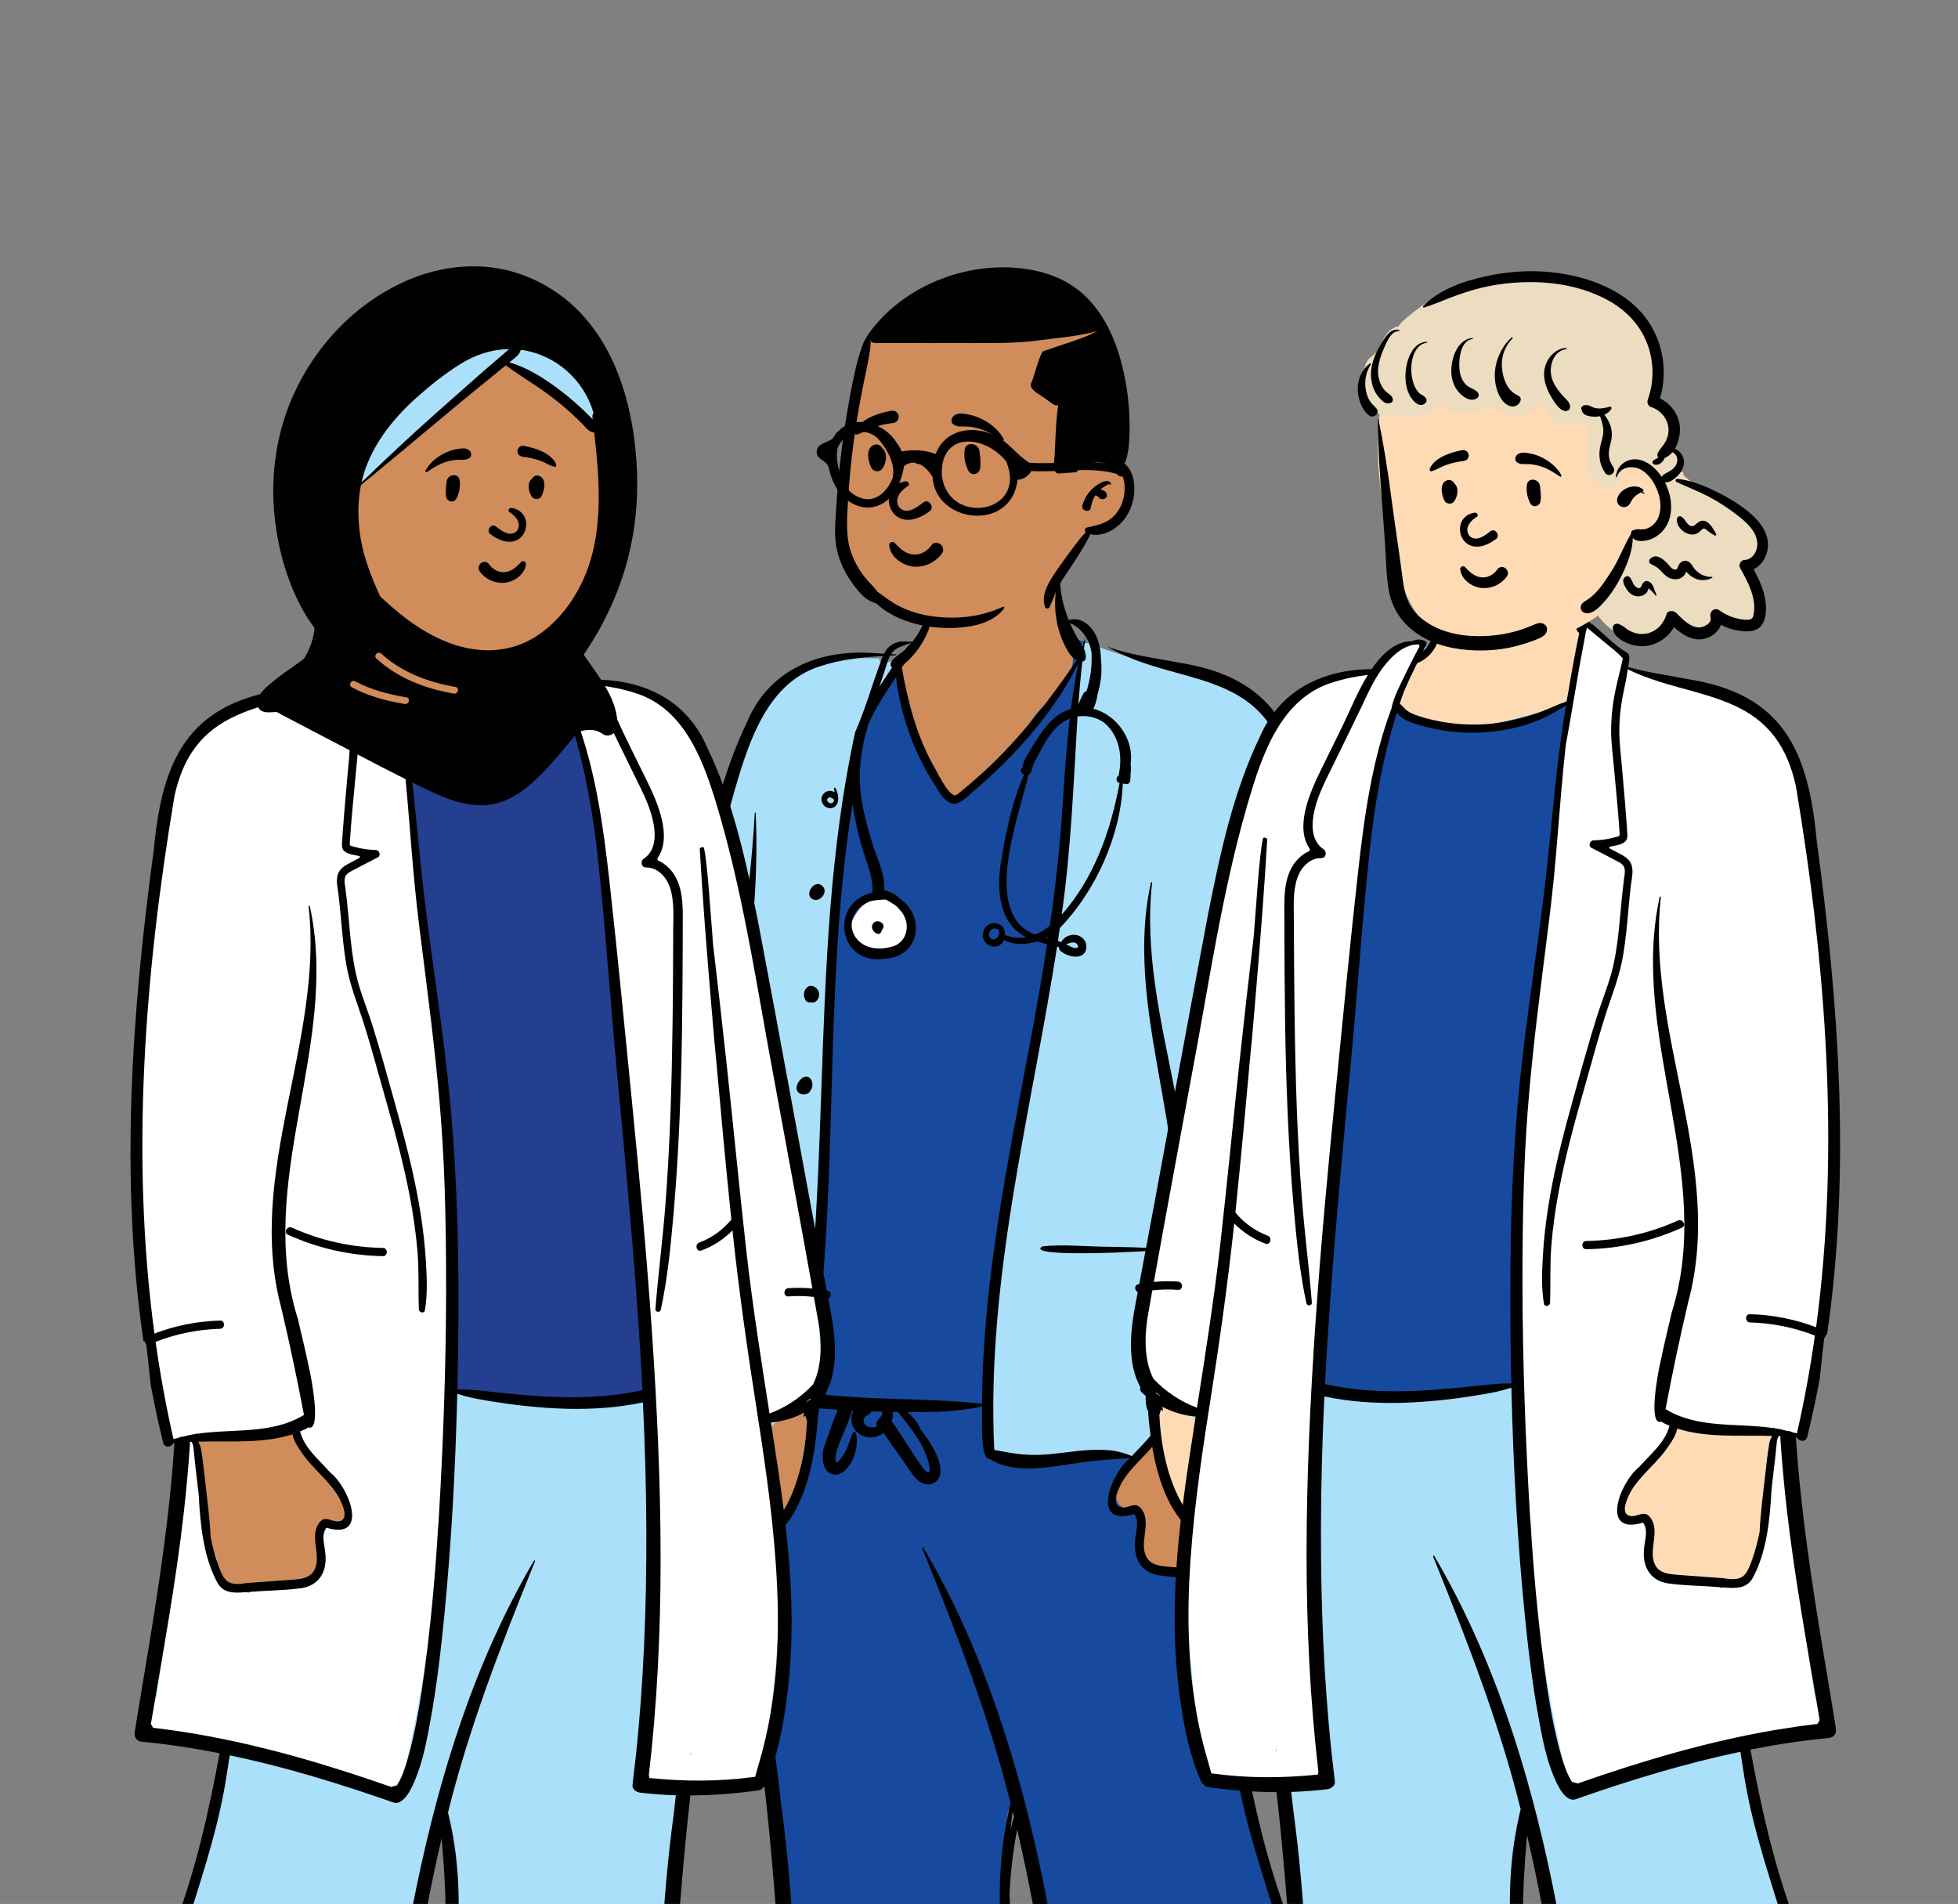 <?xml version="1.0" encoding="UTF-8"?> <svg xmlns="http://www.w3.org/2000/svg" xmlns:xlink="http://www.w3.org/1999/xlink" id="Layer_1" viewBox="0 0 543 528"><rect x="0" y="0" width="543" height="528" fill="#808080" stroke="none"/><defs><style>.cls-1{fill:none;}.cls-2{clip-path:url(#clippath);}.cls-3{clip-path:url(#clippath-2);}.cls-4{fill:#243e90;}.cls-4,.cls-5,.cls-6,.cls-7,.cls-8,.cls-9,.cls-10,.cls-11{fill-rule:evenodd;}.cls-5{fill:#17499e;}.cls-6{fill:#d08c5b;}.cls-7{fill:#aae0fa;}.cls-8{fill:#ecdcc0;}.cls-9{fill:#fff;}.cls-10{fill:#fedbb5;}.cls-11{fill:#010101;}</style><clipPath id="clippath"><rect class="cls-1" x=".74" y="-1.14" width="542.26" height="529.14"></rect></clipPath><clipPath id="clippath-2"><rect class="cls-1" width="543" height="528"></rect></clipPath></defs><g class="cls-2"><g class="cls-3"><g><path class="cls-5" d="M342.12,723.94c7.52,0,15.06-1.45,22.34-2.86l.26-.06c3.04-.69,6.18-1.4,8.95-2.73,3.32-1.66,5.84-4.82,7.07-8.89,1.46-4.83,.95-10.45-1.35-14.67-.5-.77-.99-1.53-1.49-2.3-4.68-7.19-9.52-14.62-11.77-23.33l-.81-3.13,2.76,1.55s.06,.03,.13,.03c.54,0,1.75-.81,3.14-2.58,5.63-9.07,4.9-20.41,4.2-31.38-.18-2.84-.37-5.78-.43-8.57-2.14-27.74-8.29-57.34-19.36-93.16-8.25-22.05-12.16-45.5-15.95-68.18-1.39-8.35-2.84-16.98-4.47-25.41l-.35-1.79,2.19,.17c.8,.06,1.63,.13,2.41,.13,2.31,0,3.59-.59,4.41-2.05,4.06-7.23,4.54-15.86,5-24.21,.13-2.27,.26-4.62,.46-6.9l.11-1.24,1.21-.02c.25,0,.5-.01,.75-.02l1.68-.05-.25,1.38c.19,.04,.49,.08,.97,.08,.78,0,1.71-.1,2.52-.18,.74-.08,1.38-.14,1.89-.14,.19,0,.35,0,.5,.03,.38,.01,.74,.02,1.08,.02,2.48,0,4-.33,4.63-1,.79-.84,.7-2.87,.59-5.68-.03-.6-.05-1.25-.07-1.93-.08-2.54-.11-5.12-.14-7.62-.07-5.52-.14-11.23-.69-16.79l-.02-.18,.03-.18c7.87-50.73,2.81-102.03-2.48-141.06-.09-.66-.18-1.33-.27-1.99-.89-6.7-1.81-13.64-4.2-19.97-2.87-7.67-7.28-12.9-13.88-16.45-5.95-3.2-12.88-4.64-20.22-6.16-6.6-1.37-13.42-2.79-19.84-5.6l-.49-.22-.88-.24c-.59-.16-1.15-.37-1.69-.57-.82-.3-1.59-.58-2.34-.68l-.67-.09-.33-.61c-1.46-2.68-2.59-5.57-3.36-8.58l-.03-.12v-.12c-.08-.84-.08-1.66-.08-2.46,0-1.02,0-1.98-.13-2.92-.54-3.41-2.36-6.08-5.41-7.93-2.68-1.62-6.23-2.52-10-2.52-1.63,0-3.22,.17-4.74,.49h-.06l-.06,.02c-2.73,.31-7.69,1.45-10.28,5.67l-.59,.96-.82-.33c-.09,.38-.14,.99-.18,1.35-.06,.68-.12,1.32-.32,1.85-.4,1.13-.72,2.36-.98,3.75l-.2,1.08h-.22c-1.15,5.44-3.12,9.67-6.03,12.92l-.23,.25-.25,.09c-.07,.07-.2,.25-.28,.36-.16,.22-.35,.48-.59,.71-.65,.66-1.36,1.19-2.04,1.7-.14,.1-.27,.21-.41,.31l-.21,.16-.25,.07c-.56,.15-1.08,.18-1.53,.2-.39,.02-.73,.04-1.01,.13l-.18,.06h-.19c-.08,0-.15,.02-.23,.03-.16,.02-.34,.04-.54,.04s-.4-.02-.58-.06l-.99-.23-.04-.76c-1.45-.07-2.93-.11-4.42-.11-6.87,0-12.24,.98-16.89,3.08-16.48,8.14-22.18,35.04-26.34,54.68-.7,3.3-1.36,6.41-2.03,9.25-3.56,18.68-7.06,37.7-10.45,56.09-3.16,17.13-6.42,34.84-9.72,52.25-1.95,9.71-3.01,20.53,3.87,27.29l1.05,1.03-1.07,1c-.66,.62-.48,2.32-.32,3.68,.04,.41,.09,.79,.11,1.15,.75,7.62,2.15,13.8,4.27,18.86,2.74,6.54,6.72,11.11,11.83,13.56l.62,.3,.13,.7c.12,.66,1.4,1.2,2.85,1.2,.87,0,1.71-.19,2.28-.52l1.54-.88,.43,1.76c9.84,40.25,13.82,81.24,16.76,130.4,.27,4.42,.51,8.92,.75,13.28,1.46,26.75,2.98,54.4,10.48,80.43l.23,.78-.56,.58c-4.06,4.26-9.51,6.31-14.78,8.29l-.43,.16c-11.21,4.12-21.57,10.65-29.97,18.88l-.03,.03c-7.46,6.89-10.66,14.38-8.56,20.05,1.95,5.25,8.4,8.27,17.71,8.27h.26c4.39,.49,8.97,.73,13.6,.73,20,0,39.54-4.55,54.33-8.52h.04c4.45-1.05,8.57-3.62,11.61-7.25,3.11-3.73,4.79-8.3,4.72-12.86-.06-4.89-2.04-10.78-6.34-12.93l-2.98-1.49,3.14-1.08c1.77-.61,2.55-2.45,3.46-4.59,.37-.87,.75-1.78,1.22-2.6,3.8-8.28,6.75-17.33,8.77-26.89v-.05c5.78-22.79,1.92-46.04-1.81-68.52-3.25-19.56-6.6-39.79-3.74-59.88l2.64-.15c4.04,15.9,6.93,32.66,9.73,48.87,3.39,19.64,6.89,39.95,12.49,59.04,6.26,21.35,14.53,38.84,25.27,53.45l.57,.77-.51,.82c-.05,.07-.06,.12-.07,.15,.12,.25,.94,.78,1.98,.92l.57,.08,.34,.48c1.71,2.4-.28,5.45-1.47,7.28-.21,.32-.4,.62-.54,.85-1.65,2.82-3.16,5.67-4.29,7.83l-.4,.75c-3.05,5.66-6.84,12.71-8.32,19.49-1.65,7.62-.04,13.39,4.94,17.65,2.02,1.54,4.45,2.43,6.68,2.43,.56,0,1.11-.05,1.64-.16l.29-.06,.29,.07c3.33,.82,6.87,1.21,10.79,1.21"></path><path class="cls-7" d="M301.22,178.35h-.04c-1.02,0-1.51,.75-1.46,2.24v.08l-2.4,17.92-4.39,54.27-7.99,45.71-.69,4.09c-7.3,43.52-10.95,67.93-10.95,73.23v.67c.02,5.51,.28,14.26,.78,26.24l.57,.18c5.39,1.72,9.25,2.58,11.56,2.58h.15c2.4-.04,8.35-.88,17.84-2.55l1.22-.21,7.92,1.57,5.12-2.44,5.25-9.75,27.51,2.81-.52,7.34h.07c.25,0,.5-.01,.75-.02l1.68-.05-.25,1.38h.08c.1,.03,.22,.05,.37,.06l10.72-.94c.17-.1,.31-.21,.42-.33,.71-.77,.71-2.5,.62-4.91l-.07-1.7c-.01-.32-.02-.65-.03-.99-.07-2.26-.1-4.55-.13-6.79l-.03-2.02c-.07-5.15-.17-10.44-.67-15.6l-.02-.18,.03-.18c7.87-50.73,2.81-102.03-2.48-141.06l-.13-.99h0l-.31-2.36c-.84-6.27-1.79-12.7-4.02-18.61-2.87-7.67-7.28-12.9-13.88-16.45-5.52-2.97-11.89-4.43-18.65-5.84l-3.31-.69c-6.05-1.27-12.24-2.67-18.1-5.24l-.49-.22-.88-.24c-.1-.03-.19-.05-.29-.08-.21,.04-.37,.06-.48,.07h0Zm-61.76,4.13c-6.87,0-12.24,.98-16.89,3.08-15.82,7.81-21.71,32.92-25.83,52.29l-1.11,5.23c-.48,2.25-.95,4.4-1.42,6.41-3.18,16.68-6.31,33.63-9.36,50.16l-2.86,15.5c-2.6,14.11-5.26,28.49-7.95,42.68l-.09,.48c-1.53,7.79-2.42,16.23,.92,22.69l11.36,8.3v10.64c3.5,1.89,7.97,2.84,13.4,2.87h19.08l6.33-33.84,4.37-49.34,1.95-65.95,4.54-38.33,5.92-19.88,7.73-11.57-1.57-.52h-.21l-.29,.03c-.31,.02-.59,.04-.82,.12l-.18,.06h-.19c-.05,0-.1,.01-.15,.02h-.08c-.16,.03-.34,.04-.54,.04s-.4-.02-.58-.06l-.99-.23-.04-.76c-1.45-.07-2.93-.11-4.42-.11Z"></path><path class="cls-6" d="M325.37,393.11v-.11c.15-1.3-.43-.89-.76,.1-2.12-.28-3.12,1.93-2.32,3.5-3.29,4.33-7.65,7.68-10.6,12.29-2.72,3.8-3.83,10.18,2.69,9.5h.21c.83,0,1.28,.1,1.43,1.12-.09,7.23-1.21,13.73,7.51,15.68,6.15,1.07,12.46,1.08,18.69,1.24,2.68-.11,2.35-3.69,2.37-5.65h0c2.11-5.4,3.24-11.22,4.26-16.95l.13-.72c.6-4.68,1.59-9.5,.78-14.21l.05-.08c.77-1.17,1.62-3.35-.27-3.86-8.01-1.1-16.11-1.46-24.17-1.84Zm-140.83-1.62c-.71-1.52-5.44-5.42-6.46-2.77-1.44,8.87,2.84,16.78,6,24.67,.29,.86,.91,1.5,1.65,1.76,.62,2.45,13.97,15.52,14.22,9.23-.98-4.38-2.22-8.71-3.35-13.06-2.38-12.54-6.03-6.47-11.07-10.36-1.58-2.9,.73-6.53-.99-9.47Zm106.75-235.98c-5.58-7.2-23.01-7.37-28.87-.44-2.87,1.36-4.42,11.5-4.44,14.79-.9,4.98-4,9.12-7.16,12.89-2.86,4.15-.19,9.15,1.05,13.41,.79,2.55,1.61,5.09,2.46,7.63,2.38,5.47,3.54,16.39,10.49,17.26,1.58,0,3.11-.99,3.63-2.41,3.57-2.18,6.36-5.68,9.46-8.5,3.67-3.15,6-7.41,8.79-11.31,3.95-5.27,11.8-9.96,10.75-17.51,.12,.08,.5,.82,.56,.45-2.17-4.8-3.86-10.12-4.51-15.39-.04-4.23,1.02-7.12-2.21-10.87Z"></path><path class="cls-9" d="M236.66,254.68c.92-1.78,2.33-3.76,4.16-4.62,.72-.34,1.42-.5,2.09-.51,2.62-.79,5.15,.56,6.65,2.85,.16,.13,.32,.26,.47,.4,1.58,1.47,2.9,3.38,2.89,5.66-.01,2.26-1.44,4.36-3.58,4.95-.74,.2-1.52,.04-2.15-.36-.27,.13-.56,.25-.86,.34-3.27,1.05-7.56-.05-9.58-3.02-1.2-1.77-1.05-3.85-.09-5.7"></path><path class="cls-11" d="M293.91,159.98c0-.16-.23-.19-.27-.04-1.83,6.46-1.25,13.49,1.86,19.45l.1,.2c.73,1.43,1.64,2.84,3,3.5l-.5,.74c-8.08,11.81-17.02,23.09-27.78,32.43-1.06,.93-2.12,1.85-3.21,2.73l-.41,.33c-.52,.41-1.27,1.22-1.96,1.25-2.19-.64-4.77-6.41-6.01-8.49-4.57-8.31-7.01-17.63-8.62-26.91,.54-1.21,1.88-1.96,2.64-2.91,1.41-1.49,2.62-3.22,3.6-5.04,1.85-3.46,3-7.79,2.48-11.75-.03-.26-.44-.24-.49,0-.88,4.61-2.45,9.04-5.44,12.62-.03-.07-.08-.12-.16-.12-1.3,.02-2.5-.26-3.78,.1-1.12,.32-2.16,.92-2.91,1.84-.35,.42-.63,.88-.87,1.36-.73-.04-1.46-.08-2.19-.11-14.88-1.26-29.3,3.93-35.67,18.75-7.46,15.44-11.08,32.49-14.42,49.28-6.88,36.09-13.33,72.27-20.17,108.37l-.11,.57c-1.84,9.38-2.99,20.75,4.37,27.99-1.45,1.35-.77,4.17-.65,5.99,1.22,12.5,4.82,27.77,16.88,33.57,.44,2.39,4.83,2.94,7.11,1.63,10.3,42.13,14.03,85.58,16.65,128.84l.08,1.31c1.91,31.49,2.51,63.57,11.29,94.02-3.95,4.15-9.51,6.17-14.71,8.12-11.29,4.15-21.75,10.66-30.44,19.17-15.65,14.57-12.28,30.69,10.16,30.74,20.7,1.94,41.63-.5,61.61-6.22,1.09-.31,2.27-.54,3.27-1.13,1.23-.03,2.48-.24,3.52-.48,9.56-2.22,17.53-11.13,17.38-21.48-.06-5.31-2.2-11.71-7.1-14.16,1.81-.54,2.78-2.08,3.48-3.77,.68-1.35,1.33-2.71,1.96-4.09,3.99-8.69,6.92-17.86,8.9-27.24,8.92-35.25-4.68-70.31-6.43-105.55,.07-1.32,.15-2.64,.25-3.96,.38-4.73,.95-9.41,1.87-14.04,12.6,53.01,13.39,111.82,46.49,156.84-1.13,1.8,1.27,2.98,2.86,3.19,1.38,1.94-1.15,5-2.08,6.59-1.51,2.59-2.93,5.23-4.32,7.89l-.96,1.78c-6.18,11.5-14.39,27.72-2.47,37.87,2.63,2.02,6.13,3.21,9.41,2.53,3.69,1.05,7.54,1.36,11.37,1.18,7.51-.17,15-1.2,22.34-2.82l1.04-.24c2.88-.66,5.8-1.37,8.47-2.66,8.86-4.44,10.89-17.17,6.3-25.54-1.54-2.94-3.67-5.49-5.43-8.28-3.31-5.22-5.91-11.01-7.67-16.98,.4,.29,.95,.37,1.54,.05,11.71-7.27,7.79-31.58,7.5-43.85-2.46-31.88-10.03-63.14-19.43-93.55-11.24-30.02-14.29-62.07-20.37-93.41l1.15,.09c2.83,.21,5.73,.2,7.35-2.66,4.16-7.65,4.97-17.34,5.38-26.76,.16-1.23,.3-2.48,.44-3.71,.28,.05,.56,.06,.79,.05,.17,0,.34-.02,.51-.05h.02c1.1,.24,2.24,.07,3.35,.01,2.76-.27,5.69,.06,8.39-.62,3.81-1.32,2.12-6.38,2.35-9.55-.24-8.16-.03-16.37-.83-24.51,7.27-46.88,3.86-94.69-2.48-141.47-2.35-25.51-9.79-40.95-36.18-45.04-6.66-1.34-13.47-2.05-19.87-4.47,19.03,11.37,43.91,5.28,50.28,34.51,9.99,59.52,13.83,121.83,.28,181.08-2.13-.46-4.19-1.19-6.37-1.43,.05-.21-.28-.27-.28-.04-10.07-1.52-21,.26-30.12-5.32,1.89-10.03,4.01-20.01,6.34-29.95,10.31-38.12-11.92-75.17-7.65-113.34,.03-.2-.29-.23-.33-.05-8.53,38.87,15.59,77.56,3.36,116.33-1.11,4.83-2.31,9.64-3.29,14.5l-.03,.13c-.54,2.45-3.32,17.16,.4,15.88,.71,.47,1.51,.83,2.3,1.15-1.17,4.61-5.08,7.74-8.03,11.06-9.38-4.16-19.93,.45-29.69-.43-2.86-.13-5.66-.81-8.47-1.27-2.25-47.25,10.21-93.26,17.42-139.56,.18,.04,.36,.07,.55,.1-.07,.41,.08,.87,.56,1.2,2.48,2,7.57,2.5,6.95-2.06-.87-3.26-5.43-3.31-6.92-.51-.3-.11-.6-.22-.9-.31,.18-1.2,.35-2.39,.52-3.59,9.83-10.14,16.9-25.51,17.47-40.08l.81,.13h0c.69,.11,1.19-.27,1.26-.99,.07-.74,.11-1.46,.1-2.18,.19-.83,.08-1.79,0-2.6,.98-6.69-4.01-13.5-10.35-15.1,.68-1.23,1-2.85,1.22-4.19,.93-3.03,1.27-6.28,.91-9.42,0-.38-.03-.75-.05-1.13-.21-3-1.01-6.01-3.16-8.17-1.59-1.59-3.69-2.35-5.73-1.69-1.54-3.8-2.45-7.88-2.46-12Zm38.53,507.64c5.95,1.34,12.07,.89,18.11,.69,1.89,3.68,3.08,7.73,4,11.75,.91,6.16,4.42,4.28,2.38-.89-1.27-4.02-3.45-7.61-5.98-10.88,5.33-.17,10.74-.12,15.84,1.59,.1,9.57,4.93,17.77,9.96,25.48,4.06,7.18,1.84,18.78-6.74,21-11.89,3.98-24.45,4.18-36.79,4.92-.29-1.25-1.71-1.72-2.85-1.58-3.18,.56-6.46-1.18-8.32-3.81-7.55-12.19,5.35-27.45,9-39.18l.12-.29c1.01-2.4,3.04-6.47,1.26-8.8Zm-103.3-11.59c1.41-.15,2.85-.03,4.23,.26,1.06,.21,2.09,.49,3.13,.78-1.58,1.49-3.11,3.1-4.45,4.82l-.19,.25c-1.49,1.95-3.27,3.66-3.99,6.1-.24,.8,.66,1.44,1.33,1.05,2.19-1.26,3.47-3.57,4.82-5.66,1.28-1.98,2.29-4.17,3.06-6.41l.47,.13c1.73,.47,3.47,.9,5.28,1.03,4.24,1.73,8.36,4.68,12.32,6.46,3.18,5.55,3.83,12.03,3.67,18.34,2.36,4.7,5.52-10.42-2.24-17.65l.27,.12c4.2,1.75,8.82,2.64,13.25,1.01-.08,.17-.08,.77,.25,.53,.89-1.1,2.94,3.16,3.19,3.72,5.52,11.43-1.3,24.15-13.12,26.84l-.34,.07c-6.19,1.29-39.1,8.38-55.45,8.24-7.32-.64-23.64,1.14-26.99-6.95-2.59-9.76,8.15-18.1,14.56-23.59,4.16-3.34,8.66-6.27,13.36-8.73,6.17-3.23,13.39-5.46,18.77-10.02,.2,.19,.5,.28,.83,.12,.28-.14,.68,0,1-.06,.34-.06,.65-.21,.98-.33,.65-.23,1.32-.4,2.01-.48Zm-21.91,33.21c3.01,.22,3.69-6.5,2.02-4.65-.2,.71-.53,1.44-1,2.02l-.11,.13c-.56,.64-2.44,2.02-.91,2.5Zm138.43-18.2c-.06-.11-.24-.06-.24,.06,.05,1.55,.16,2.9-.22,4.43-.36,1.47-1.04,2.74-1.85,3.98-.59,.91,.8,1.69,1.4,.84,1.75-2.45,2.38-6.57,.91-9.32Zm-101.89-12c-.04-.18-.33-.19-.37,0-.98,3.25-1.27,6.68-2.03,9.99-.13,1.89-3.25,8.06-.36,8.5,2.68,.04,2.85-6.48,3.28-8.53l.04-.35c.34-3.2,.51-6.55-.56-9.61Zm28.56-269.02c.24,2.38-.79,14.88,2.17,14.59,8.06,5.1,20.08,1.32,28.98,.52,3.29-.38,6.58-.53,9.88-.76-5.3,4.2-11.06,19.19,1.16,15.5,1.6,1.87,.44,4.96,.29,7.16-.61,5.15,1.75,9.23,6.97,9.89,4.76,.65,9.6,.62,14.38,1.03,1.67,17.73,3.83,35.42,6.69,52.99,2.51,15.57,7.83,30.3,12.37,45.31,10.7,36.98,19.84,75.49,17.99,114.34-.24,2.99-.76,5.96-1.77,8.78-.93,2.58-2.57,4.9-4.26,7.01-.33,.41-.43,.87-.37,1.29-.16,.48,0,1.08-.04,1.6-10.56-5.57-22.97-1.46-34.05-4.8-.08-1.08-.47-2.27-.91-3.26-9.32-12.99-16.3-27.63-21.52-42.83-10.81-31.3-14.47-64.48-21.05-96.85-6.63-32.19-16.54-64.09-33.18-92.36-.12-.21-.4-.03-.31,.19l.84,2.08c9.07,22.43,17.82,45.09,23.67,68.66-12.44,50.16,19.11,95.72-4.21,148.92-.99,2.48-2.06,4.92-3.2,7.33-.74,2.11-3.23,5.19-3.04,7.25-8.84,1.84-16.21-4.58-23.57-8.49l-.18-.08c-2.19-.97-5.92-3.02-8.46-2.6-1.73-1.06-3.39-2.23-4.88-3.57-.14-.55-.3-1.06-.46-1.5-12.83-47.65-8.93-97.83-15.56-146.49-3.59-32.63-10.19-65.06-20.24-96.1,2.64,.91,28.11,2.44,24.84-3,.87-3.8,1.65-7.63,2.35-11.47,2.91,.21,5.78,.45,8.69,.63-1.36,3.13-2.39,6.47-3.55,9.68-1.42,3.08-.75,9.03,3.67,8.25,3.81-1.18,5.99-7.79,4.87-11.46-.11-.32-.63-.49-.79-.11-.9,2.11-1.41,4.27-2.66,6.2l-.17,.26c-.33,.51-1.2,1.94-1.82,1.81-1.29-2.62,3.84-10.89,4.33-14.42l.41,.02h0c-2.39,5.59,4.02,9.62,8.38,6.2,2.44,3.46,4.88,6.84,7.24,10.35l.18,.27c.99,1.43,2.11,2.92,3.79,3.49,1.78,.6,3.66-.23,4.36-2.04,1.29-3.98-2.92-10-5.3-13.01-.7-1.97-2.11-3.59-3.72-4.84h.71c6.71,.07,13.56-.06,20.07-1.58Zm81.77,278.57c-.14,0-.14,.22,0,.22s.14-.22,0-.22Zm-13.61-36.89c-.14-.26-.55-.08-.46,.2,2.95,9.58,5.47,19.3,7.66,29.09,1.27,6.69,5.45,4.67,3.58-1.24-2.39-9.77-6.06-19.22-10.77-28.05Zm-74.77,2.91c.01-.24-.33-.27-.39-.05-1.88,6.07-4.41,12-7.97,17.23-1.11,1.62-2.66,3.12-3.21,5.07-.26,.91,.71,1.51,1.45,1.15,1.88-.91,3.07-3.12,4.12-4.88l.06-.1c3.37-5.56,5.6-11.85,5.94-18.42Zm63.09,12.96c-.25-.32-.7,.09-.53,.42l.08,.16c.79,1.63,5.46,11.55,6.1,7.62-1.23-3.08-3.65-5.62-5.65-8.2Zm-100.25,4.43l.07,.12h0c-.17,.18-.35,.36-.52,.54,.15-.22,.31-.44,.45-.66Zm52.28-149.63c.12,.48,.24,.97,.36,1.46-.36,1.2-.67,2.42-.96,3.64,.16-1.7,.35-3.4,.59-5.1Zm43.24-108.82c8.57,2.71,17.67,1.78,26.5,2.06h.03c-1.98,11.37-1.67,23.27-5.41,34.24l-.11,.3c-1.74,4.91-2.77,6.17-8.14,5.28-4.27-.32-8.53-.6-12.8-.93l-.59-.05c-1.85-.16-3.96-.47-5.19-1.98-2.71-3.7,.43-8.62-1.05-12.65-2.16-4.89-4.42-.59-7.19-2.11-1.76-1.22,.22-5.12,.91-6.47,2.84-4.88,7.67-8.2,10.74-12.98l.18-.27c.83-1.22,1.87-2.86,2.12-4.46Zm-145.04-5.65c1.72,1.27,3.65,2.2,5.68,2.63-.18,3.16-.31,6.33-.38,9.5-.02,.85,.58,1.5,1.31,1.77,2.75,1.03,5.56,1.86,8.43,2.49,1.19,2.67,1.84,5.53,2.46,8.38l.24,1.12c.93,3.91,2.22,7.72,3.09,11.65-3.91,1.28-7.2-2.2-9.89-4.66-8-8.63-10.56-21.3-10.94-32.89Zm68.55,3.64c.5,.06,1.07-.1,1.52,.12l.27,.35c2.81,3.61,6.02,7.28,7.53,11.82,.68,1.3,2,6.68-.79,3.49-3.15-4.24-5.75-8.93-8.84-13.21,.29-.81,.49-1.71,.31-2.57Zm116.86-14.46c-.11,6.98-.17,13.95-.18,20.93-.17,1.37,.69,3.95-1.27,4.14-3.48,.53-7.22-.15-10.64,.66-.37-.05-.75-.09-1.12-.11,.13-1.19,.22-2.39,.3-3.59,.05-.66-.01-1.77,.2-2.64,1.09,.28,2.33,.25,3.41,.34l.46,.04c.99,.08,1.98,.13,2.96,.06,.75,.27,1.67,0,1.92-1.01,1.53-6.22,2.84-12.49,3.96-18.8Zm-119.59-195.15c-.18,.42-.35,.86-.51,1.29-.56,1.51-1.1,3.02-1.62,4.54-.65,1.86-1.28,3.73-1.89,5.61l-.36,1.03c-1.02,2.92-2.08,5.83-3.33,8.66-14.17,64.99-4.49,132.94-18.96,197.89-10.13,1.82-20.48,1.1-30.25-2.22v-.17c.08-2.94,.61-13.72,.65-14.36,1.11-16.2,3.65-32.3,6.58-48.25,3.15,.65,6.37,.93,9.57,1.2l.94,.08c.94,.08,1.81,.25,2.56-.45,.89-1.62-1.95-1.68-2.92-1.57h-1.21c-2.97,.04-5.94,.11-8.88,.5,6.4-36.41,16.07-72.98,14.34-110.26-.02-.17-.24-.17-.25,0-3,54.28-19.87,106.45-24.28,160.53-10.56-3.27-10.72-16.66-8.76-25.89,3.84-21.75,7.92-43.45,11.89-65.18,4.79-25.24,8.39-50.81,15.5-75.51l.24-.83c3.96-13.59,9.25-29.52,23.82-33.9,5.5-1.8,11.37-2.39,17.15-2.75Zm-3.17,209.47c1.02,.03,2.05,.06,3.07,.09-.08,1.19-.97,1.89-1.63,2.76-.24,.38-.12,.97,.21,1.27-1.38,.68-3.98,.27-3.83-1.73,.13-1.36,1.74-1.21,2.17-2.38Zm5.06,.13h.22c-.05,.1-.11,.19-.17,.28-.01-.09-.03-.19-.05-.28Zm52.34-207.64c-.88,4.23-1.56,8.49-2.11,12.77-5.21,1.32-8.07,6.31-10.85,10.61l-.05,.11c-.63,1.17-2.65,3.97-2.49,5.61-.35,.14-.61,.48-.45,.94,.17,.47,.45,.78,.84,.93-3.34,7.6-5.04,15.89-6.35,24.08-1.35,7.51-.61,17.25,6.92,20.96-2.01,.42-4.05,.09-5.95-.64,.58-3.27-3.71-4.36-5.42-1.95-2.31,3.37,2.04,7.14,4.84,4.13,.24-.27,.3-.57,.25-.85,2.82,1.61,6.38,1.37,9.36,.49,.92,.27,1.83,.53,2.76,.79-2.71,17.56-6.24,34.98-9.44,52.45l-.29,1.59c-4.42,24.21-8.19,48.69-8.32,73.38-15.91-1.76-32.07-.79-47.97-3.09,9.13-53.93,3.34-109.23,12.05-163.2,.59,3.86,1.43,7.69,2.49,11.43,1.17,4.31,3.36,8.55,3,13.13-12.09,2.77-9.41,20.05,3.14,18.34,10.51-.39,11.46-12.33,4.36-16.76-.75-.82-1.6-1.36-2.69-1.79-.45-.18-.97-.38-1.52-.51,.36-4.79-2.21-8.98-3.42-13.44-3.45-11.33-4.5-18.49-1.85-29.42,.31-.98,.57-1.98,.81-2.98,2-4.72,4.94-8.95,7.73-13.2,1.22,10.03,4.59,19.73,9.78,28.3,1.64,2.33,2.83,5.59,5.59,6.7,2.76,.6,5.02-2.75,7.12-4.2,11.15-9.74,21.4-21.19,28.13-34.69Zm-79.86,181.15c-.81-2.64-4.03-2.26-5.61-.6-1.63,1.61-1.71,4.32-.06,5.96,2.19,2.46,6.62,1.05,6.43-2.47,.06-.82-.56-1.22-.95-1.82,.24-.28,.36-.66,.2-1.07Zm-.59,1.39c.04,.11,.06,.21,.07,.33-.18,.11-.32,.32-.36,.5-.12,.58-.53,1.42-1.12,1.63l-.05,.02c-.99,.34-2.25-1.34-1.13-1.93,.37-.2,.47-.09,.9-.11l.38-.07c.46-.09,.89-.18,1.31-.37Zm87.04-20.71c-5.49-.1-11.1-.66-16.57-.09-5.65,3.36,30.9,1.37,33.09,.98h.06c.16-.03,.16-.26,0-.27-5.51-.48-11.05-.52-16.58-.62Zm-84.04-9.99c1.64-2.61-2.02-5.27-2.95-1.78-1.32,2.27,3.08,4.87,2.95,1.78Zm3.13-33.29c1.28-1.62,.13-4.82-2.12-3.61l-.09,.06c-1.15,.83-2.32,2.71-1.22,4,.93,.96,2.82,.83,3.43-.45Zm2.37-26.61c.1-1.72-2.09-3.27-3.41-1.93-1,.92-1.02,2.72-.15,3.72v-.02h.01c.35,.34,.82,.49,1.29,.33,1.26,.45,2.32-.9,2.26-2.11Zm18.46-26.41l.45,.25c2.79,1.58,4.22,2.72,5.21,5.65,.8,3.09-.7,6.32-3.76,7.17-11.37,3.25-15.45-8.91-6.27-12.5,1.43-.47,2.9-.4,4.37-.57Zm50.07,12.43l.4-.14c1.1-.38,2.23-.68,2.79,.39,.44,.84-.37,.9-1,.76-.8-.18-1.47-.66-2.19-1.01Zm-21.13-3.61c.72-1,1.72-.9,2.48-.31,.12,.31,.15,.67,.04,1.13-.15,.62-.49,1.15-1.09,1.37-.17,.06-.34,.09-.51,.11-.91-.11-1.65-1.27-.91-2.3Zm16.18,1.5l-.07,.49h0l-.56-.14h0c.22-.11,.43-.22,.64-.34Zm5.95-60.5c-1.09,9.38-1.62,18.83-2.29,28.26-.7,9.79-1.82,19.52-3.21,29.22-1.26,.99-2.63,1.87-4.12,2.46-14.92-5.61-4.66-32.24-1.83-44.31,.42-.18,.64-.57,.83-1.11,.22-.65,.41-1.3,.6-1.96l.23-.43c2.47-4.7,4.86-10.06,9.79-12.12Zm-52.11,58.66c1.72-1.8-1.75-3.56-2.59-1.48-.86,1.7,2.21,3.92,2.59,1.48Zm54.25-59.22c2.84-.35,5.24,.28,7.19,1.58,.91,.71,1.72,1.58,2.41,2.6,2.32,3.44,2.7,7.88,1.87,11.89-.03,.12-.03,.24-.01,.36-.82,.24-.88,1.78,.08,2l.13,.03h0c-2.45,13.29-7.07,26.4-16.05,36.52,2.62-18.21,3.29-36.63,4.39-54.98Zm-70.82,46.97c-2.17-2-5.26,2.7-2.43,3.8,2.02,.8,4.32-2.34,2.43-3.8Zm3.71-27.11c-.12-.25-.45-.06-.4,.18l.03,.19c.03,.2,.07,.46,.1,.76-2.45-1.36-4.91,1.59-2.87,3.75,1.09,1.12,2.93,.92,3.61-.55,.63-1.36,.15-3.07-.47-4.33Zm-1.89,2.65c.5-.18,1.09,.18,1.43,.55l.03,.04s.05,.05,.07,.07c-.47,2.03-2.91,.16-1.54-.66Zm66.9-48.39c3.31,1.35,5.48,4.65,6,8.22,.13,3.15-.15,6.31-1.02,9.34-.06,.44-.23,.89-.43,1.35-.32,.07-.61,.28-.82,.65-.55,1-1.02,2.03-1.4,3.1,.3-4.01,.66-8.01,1.12-12,1.58-.17,.84-2.65,.44-3.56-.05-.27,.62-3.08,.14-2.57-.17,.61-.34,1.23-.51,1.84-1.35-1.99-2.54-4.13-3.51-6.37Zm-44.05,5.55l-.14,.17s-.05,.05-.07,.08c-.7,.34-1.08,1.32-1.75,1.8-1.03,1.09-4.94,2.97-3.34,4.75-1.18,1.75-2.32,3.52-3.48,5.27l.08-.24h0c.46-1.4,.94-2.79,1.4-4.19,.43-1.31,.78-2.7,1.37-3.94,.04-.08,.08-.16,.12-.24,.52-.03,1.04-.06,1.56-.08,.16,0,.16-.25,0-.26-.44-.03-.87-.06-1.31-.08,.58-.89,1.37-1.51,2.39-1.93l.68-.28c.81-.33,1.64-.66,2.48-.82Z"></path><path class="cls-6" d="M271.74,77.12c-12.74,0-25.91,9.94-30.58,16.28-5.4,7.33-9.66,42.53-7.66,54.48,2,11.94,11.92,24.96,29.15,24.96s27.71-2.14,28.13-5.24c.42-3.1,11.36-20.37,11.36-20.37,0,0,11.19-3.17,11.24-10.74,.04-7.57-6-10.32-6-10.32,0,0,2.15-29.87-3.27-37.64-5.43-7.78-19.64-11.41-32.37-11.41Z"></path><path class="cls-11" d="M278.23,74.13h-.23c-14.09,.09-28.43,6.62-36.81,18.02l-.25,.35s-.26,.39-.32,.5c-.35,.63-.76,1.22-1.07,1.85-.26,.54-.44,1.15-.64,1.72l-.06,.17c-.5,1.44-.92,2.89-1.29,4.37-.72,2.88-1.29,5.8-1.83,8.72-1.96,10.45-3.23,21.04-3.88,31.65l-.13,2.13c-.13,2.21-.23,4.44,.02,6.64,.29,2.57,1.02,4.98,2.13,7.3,1.02,2.14,2.34,4.13,3.85,5.96,.81,.98,1.66,1.93,2.72,2.64,.84,.57,1.82,.94,2.76,1.31,1.54,1.54,3.51,2.71,5.43,3.64,3.18,1.53,6.62,2.38,10.1,2.8,3.56,.43,7.16,.33,10.69-.29,3.38-.59,6.99-2.09,9.07-4.95,.18-.25-.15-.48-.37-.38-6.03,2.81-12.82,3.54-19.39,2.66-3.07-.41-6.09-1.27-8.89-2.59-2.36-1.12-4.36-2.74-6.48-4.22-.41-.55-.83-1.1-1.31-1.6l-.74-.78c-.55-.59-1.1-1.19-1.6-1.83-1.53-1.99-2.8-4.24-3.63-6.6-1.63-4.61-1.19-9.62-.9-14.42l.03-.42c.3-5.14,.78-10.26,1.45-15.36,.67-5.11,1.52-10.2,2.52-15.25,.5-2.49,1.05-4.97,1.54-7.46,.25-1.28,.43-2.59,.62-3.89,.12-.79,.11-1.55,.12-2.32,.02,.04,.05,.07,.08,.1-.08,.19-.03,.44,.17,.55,.75,.43,1.61,.28,2.45,.29,.89,0,1.79,0,2.68,0,.93,0,1.86,0,2.79,0h2.79l11.16-.04c7.31-.02,14.74,.27,22.02-.42l.56-.06c.57-.07,7.03-.86,8.78-1.07h.05c3.19-.38,6.34-.93,9.44-1.75-1.01,.41-1.99,.96-2.99,1.38-1.3,.54-2.63,1.01-3.96,1.46-2.73,.92-5.46,1.82-8.18,2.77-.78,.27-2.55,6.99-3,8.06v.03c-.24,.51-.55,1.07-.38,1.66,.38,1.29,2.4,2.24,3.4,2.97l1.03,.75h0l1.35,.98c.55,.4,1.06,.7,1.79,.48h0c-.62,2.89-.92,12.24-1.01,13.89-.08,1.43-.5,3.26,.17,4.56,.16,.31,.57,.55,.91,.53,1.52-.11,3.03-.23,4.55-.34,.41-.03,.78-.26,.89-.68v-.02h0s.1,0,.15-.04c.08-.08,.17-.17,.26-.24,2-1.79,5.12-2.24,7.58-1.3,1.29,.49,2.76,1.31,3.67,2.37,1.01,1.18,1.23,2.84,1.23,4.35,0,2.91-1.04,5.86-3.18,7.88-1.96,1.85-4.49,2.39-7.03,2.93l-.27,.06c-.58,.12-.76,.99-.33,1.36-1.16,1.15-2.17,2.51-3.15,3.78-1.3,1.67-2.55,3.42-3.76,5.16l-.59,.84c-2.08,2.99-5.1,7.11-3.79,10.86,.18,.5,.91,.68,1.19,.16,.94-1.74,1.46-3.65,2.35-5.41,.87-1.72,1.96-3.32,3.04-4.92l.62-.93c1.03-1.55,2.06-3.11,3.01-4.7l.66-1.1c.62-1.04,1.24-2.12,1.69-3.24,3.06,.74,6.39-.91,8.54-3.11,2.7-2.77,3.98-6.86,3.63-10.7-.18-2.01-.77-3.95-2.24-5.4-.15-.15-.3-.28-.46-.42,.06-.03,.1-.08,.13-.13,.98-2.34,1.19-5.14,1.27-7.66,.09-2.61,.03-5.23-.17-7.83-.36-4.78-1.22-9.53-2.58-14.12-2.01-6.79-5.47-13.43-10.99-17.99-5.89-4.86-13.78-6.66-21.28-6.65Zm29.32,59.37c-.83-.38-2.13,.3-2.87,.73l-.05,.03c-2.19,1.28-3.74,3.46-4.46,5.88-.46,1.56,2.13,2.18,2.35,.65,.18-1.24,.59-2.41,1.27-3.45,.16,.05,.32,.12,.46,.22,.54,.35,.85,.96,1.61,.87,.56-.07,1.13-.45,1.09-1.1-.06-1.06-.91-1.48-1.82-1.53,.13-.12,.26-.23,.39-.34l.15-.12c.17-.12,1.94-1.36,1.99-1.04v.02c0,.13,.17,.2,.25,.1,.34-.37,.02-.73-.37-.91Z"></path><path class="cls-11" d="M257.34,156.52c1.51-.62,2.86-1.65,3.85-2.97,.34-.46,.43-.94,.36-1.39-.08-.5-.37-.95-.77-1.25-.4-.3-.9-.45-1.39-.38-.42,.07-.84,.3-1.17,.78l-.07,.1c-.59,.8-1.35,1.45-2.22,1.87-.84,.41-1.78,.59-2.75,.48-1.85-.21-3.12-1.21-4.48-2.58-.17-.17-.34-.35-.5-.53-.11-.16-.25-.27-.42-.32-.18-.06-.39-.06-.58,0-.18,.06-.35,.18-.45,.35-.1,.15-.16,.34-.14,.56,.12,1.41,.86,2.67,1.9,3.66,1.16,1.1,2.7,1.86,4.15,2.13,1.6,.29,3.22,.08,4.69-.52h0Zm-5.45-21.8c-1.7,1.04-4.28,3.45-2.46,6.02,2.15,2.27,5.24-.33,6.77-1.51,1.41-.91,3,1.43,1.69,2.49-11.02,8.2-15.49-6.74-6.86-8.23,.95-.16,1.3,.9,.86,1.22Zm19.75-9.53c-.19-2.34-3.73-2.87-4.09-.55-.32,2.07,.06,3.98,.99,5.84,.89,1.78,3.12,.95,3.29-.67,.23-2.18-.07-3.16-.19-4.62Zm-26.99-1.04c-.49-.65-1.21-1.09-2.06-.84-2.67,.78-1.88,4.59-.95,6.45,.51,1.01,2.16,1.26,2.9,.38,1.21-1.45,1.79-4.33,.25-5.76-.04-.07-.09-.15-.15-.22Zm23.93-9.2l-.42-.07c-1.31-.23-2.93-.44-3.85,.61-.49,.56-.66,1.6,0,2.13,1.16,.94,2.44,.58,3.83,.66,1.14,.07,2.24,.26,3.34,.57,2.42,.69,4.39,1.96,6.45,3.35,.27,.18,.55-.17,.42-.42-1.19-2.34-3.5-4.27-5.81-5.44-1.23-.63-2.59-1.15-3.95-1.38Zm-21.49-1.05l-.32,.07c-3.52,.74-8.08,2.21-9.75,5.68-.06,.49,0,.6,.06,.66l.02,.02c.04,.06,.08,.14,.29,.21,.06-.01,.12-.03,.18-.04,.76-.2,1.37-.48,1.95-.76l.63-.31c.74-.36,1.48-.71,2.26-.97,1.68-.55,3.4-.94,5.15-1.14,.38-.04,.75-.17,1.03-.39,.27-.21,.48-.5,.58-.88,.12-.5,.09-.88-.18-1.33-.2-.34-.49-.57-.82-.71-.34-.14-.72-.17-1.1-.09Z"></path><path class="cls-11" d="M232.95,131.35c.64,1.74,1.6,3.55,2.79,5.01,4.79,4.07,9.44,1.82,11.8-3.7,.9-3.9-1.48-8.1-4.01-10.97-3.65-3.67-9.6-1.74-11.27,2.62-.1,.57-.16,1.13-.19,1.69,.03,1.83,.25,3.39,.89,5.12m46.01-3.28c-6.31-7.53-18.1-7.94-17.8,3.66,1.35,14.68,24.17,11.07,17.8-3.66Zm-48-6.28c.22-.38,.47-.74,.73-1.09,.1-.06,.16-.58,.52-.62,4.86-5.39,13.4-2.33,16.49,3.04,.56,.68,1.02,1.47,1.36,2.31,3.04-.56,6.59-.45,9.41,.7,2.8-7.35,11.29-8.01,16.89-4.87,3.48,1.72,5.74,5.32,9.12,7.3,7.96,.57,16.49-1.22,24.31,.79,6.16,1.29,1.01,4.42-.02,2.33-7.37-2.19-16.09-.34-23.74-.83-.8,1.35-2.32,2.46-3.84,2.41-1.64,14.61-22.86,12.19-23.59-.8-.83-1.32-1.86-2.58-3.34-3.4-.57-.12-1.11-.27-1.61-.51-.85-.12-2.17,.24-2.95,.96-2.69,16.21-18.19,14.33-20.96,.12-.06-.06-.21-.27-.33-.61-.95-1.26-3.27-1.73-2.9-3.85,.33-2.13,3-2.1,4.45-3.37Z"></path></g></g><g><path class="cls-7" d="M218.78,679.71c-11.17-12.37-27.63-16.72-41.76-24.48l.31-.8c-.84-.48-1.8-.89-2.72-1.31-.16-.22-.8-.77-.98-1,13.99-52.7,8.94-100.11,16.47-155.8,6.59-.34,14.32,.3,20.74-1.99,8.98-23.9,7.93-45.76,5.47-71.17-.11-.58-.1-.74,.34-1.19,5.57-6.21,8.58-21.15,8.96-32.8l-.06-.85c.59-.44,1.28-1.05,1.82-1.54,4.01-8.87,2.72-17.62,.56-27.59h0c-11.22-49.61-14.36-104.53-33.27-151.32-5.14-12.15-16.51-17.73-29.4-17.75h-.79c-.64-.94-1.36-1.94-2.06-2.79,.08-.1,.14-.22,.16-.36,.26-1.64-1.29-2.6-2.5-3.34-1.33-.81-2.81-1.38-4.28-1.89-1.36-.47-3.15-1.07-4.52-.28-.59,.34-.88,1.22-1.62,1.2-.04,0-.08,0-.12-.01-2.2-4.61-2.21-9.63-5.9-13.62-4.17-4.07-9.22-7.77-15.46-7.5-4.48,.41-14.24,.7-16.52,5.59-2.22,2.43-3.21,5.6-3.71,9.31l-1.16-.11c-.7,.63-2.09,1.96-2.82,2.64l-.08-.2c-2.37,2.11-4.78,4.56-7.46,6.19-1.25,.41-.18,2.11-.25,3.11-5.33,1.14-10.62,2.45-15.72,4.43-12.21,1.7-22.24,6.11-27.61,14-16.8,40.43-18,110.66-11.26,164.19,.05,.4-.06,1.05,.4,1.23,.49,3.58,.86,7.24,1.22,10.77,.79,5.67,2.21,11.31,3.48,16.8l.39-.88c.79,.08,2.41,.08,3.21,.07-2.48,28.12-6.78,54.81-11.41,81.97-.11,.51,.16,.81,.58,.81,7.39,.7,15.38,1.93,23.23,3.53-7.94,42.33-31.07,101.74-31.64,140.67-.12,13.55-4.88,38.72,9.2,42.26-2.43,9.86-7.97,18.19-13.39,26.4-4.13,7.19-2.25,19.24,5.51,22.95,13.3,4.54,28.48,7.18,41.83,4.26,2.89,.68,5.82-.21,8.37-2.11,13.42-11.95-1.59-32-7.99-44.72-1.49-2.32-4.15-5.94-1.58-8.8,.75,0,2.11-.45,2.37-.8-.71-1.08-.67-.83,.07-1.82,31.38-41.58,33.67-103.34,45.5-153.81l3.05,.22c6.48,56.34-23.05,94.66,6.28,151.89,.97,3.34,3.95,3.18,6.35,4.07-17.16,6.2-9.49,31.12,6.16,33.91,17.48,4.49,35.69,8.72,53.05,8.31,4.68,0,9.37-.23,13.95-.65,20.01,.27,23.58-14.21,8.97-27.48"></path><path class="cls-6" d="M75.48,397.91c1.91,.03,4.18-2.04,5.94-1.13,.57,.43,5.26,9.66,8.55,12.43l.2,.19c3.32,3.1,6.12,7.06,5.35,11.91-.53,1.87-4.6,.76-6.17,1.07-.81,8.18,2.33,14.56-8.23,15.75l-1.39,.23c-5.22,.87-15.42,2.37-18.53-.51-1.36-1.53-.95-3.73-1.04-5.62-2.25-4.2-2.23-9.14-2.58-13.8,.42-2.21-4.97-20.5-2.46-19.2,6.23-1.76,13.96-.74,20.36-1.33Zm146.57-5.56c.33-.38,.91-.43,1.36-.21,.21-.02,.41-.04,.62-.04,.37,.06,.1,.43-.12,.5,.81,1.91-4.59,33.93-8.17,25.52-.11-6.26-1.26-12.39-2.16-18.57-1.36-5.87,4.41-6.26,8.48-7.21ZM110.54,164.78c4.78-8.43,21.08-5.72,28.49-2.55,8.12,3.18,7.29,12.75,9.11,19.95,2.8,.67,5.55,2.43,6.36,5.39,.97,2.74,1.87,5.5,2.77,8.26l.06,.14c.47,1.17,.99,2.94-.52,3.46-12.01,8.53-32.83,5.29-45.05-1.32-2.27-.99-2.07-6.77-2.27-8.75-.16-1.76-.36-3.51-.6-5.25-.87-1.21-2.19-7.1-.14-7.38,.6-3.98,.01-8.27,1.8-11.94Z"></path><path class="cls-9" d="M106.66,178.49c2,7.27,3.35,14.87,4.33,22.35,1.22,9.3,4.19,39.03,4.98,44.58,2.37,16.58,4.13,33.26,5.35,49.97,.68,2.99,1.05,6.05,1.23,9.11l.02,.35c.13,2.33,.27,4.78,.19,7.2,.63,4.44,1.13,8.9,1.53,13.35,1.51,16.69,1.84,33.53,1.33,50.28-.25,8.38-.68,16.76-1.39,25.11-.32,3.73-.69,7.45-1.1,11.16l-.36,3.19c-.34,2.99-.72,6-1.43,8.92-.17,2.91-.19,5.83-.36,8.71-.63,10.66-1.84,21.29-3.56,31.83-.86,5.29-1.85,10.55-2.91,15.8-.45,2.22-.92,4.43-1.41,6.64l-.25,1.1c-.57,2.52-.91,5.45-2.09,7.75-.41,.8-1.42,.78-1.97,.26-.02,.03-.03,.06-.05,.09-.51,.9-1.54,1.06-2.41,.65-4.25-1.98-8.59-3.78-12.97-5.42-7.72-2.9-15.65-5.23-23.69-6.97-4.05-.88-8.14-1.61-12.24-2.19-4.1-.57-8.24-.8-12.34-1.37-.3-.04-.54-.15-.72-.31-1.11-.04-2.18-.3-2.89-1.08l-.42-.07-.21-.04c-.14-.03-.09-.22,.03-.23,.11-.01,.22-.02,.32-.03-.16-.26-.3-.55-.39-.9-.45-1.66,.35-3.46,1.1-4.9,.4-.76,.86-1.49,1.36-2.18,.18-1.09,.36-2.19,.53-3.29,.43-2.82,.85-5.64,1.26-8.46,1.46-10,2.8-20.02,4.08-30.04,.94-7.37,1.77-14.78,2.97-22.11-.08-1.63-.17-3.26-.28-4.9-.1-1.47-.48-1.72-1.09-2.96-.65-.04-2.37,.39-3.01,.28-1.07,.26-1.03-1.92-1.44-3.37-4.14-14.56-5.69-29.91-6.79-44.98-1.95-26.65-.5-53.39,1.77-79.97l.07-.81c1.1-12.81,1.88-25.7,3.74-38.42,.81-5.57,1.93-11.16,3.94-16.42l.21-.54c.45-1.17,.94-2.37,1.52-3.47,.59-1.11,1.37-2.17,2.1-3.19,1.63-2.27,3.5-4.27,5.67-6,.03-.02,.05-.03,.08-.05,.91-.88,1.89-1.7,2.92-2.46,6.96-5.09,15.56-6.47,23.78-7.93,2.05-.36,2.93-2.03,4.96-2.47,0,0,5.01-1.05,5.11-1.42,.05-.19-.49-2.83-.4-3.25,.42-1.87,2.16-1.65,3.49-2.78,1.87-1.59,3.68-2.73,5.59-4.27,.43-.35,1.19-1.79,1.57-1.56,0,0,.96,1.88,1.02,2.11Zm44.74,4.25c-.16-.77,.35-1.63,1.29-1.33,5.09,1.65,9.19,3.98,12.36,8.3,2.37,0,4.76,.2,7.08,.71,2.69,.58,5.19,1.39,7.69,2.54,2.21,1.02,4.35,2.37,6,4.22,.46,.51,.86,1.06,1.24,1.63,4.55,3.2,7.43,9.18,9.5,14.35,2.13,5.31,3.54,10.94,5.01,16.48,1.66,6.24,3.15,12.52,4.5,18.84,1.29,6.03,2.45,12.09,3.46,18.18l.81,4.87c.7,4.23,1.37,8.5,1.79,12.76,.9,3.21,1.76,6.41,2.49,9.67,3.17,14.12,6.13,28.31,8.38,42.62,2.24,14.26,3.92,28.6,5.04,43,.05,.63-.25,1.05-.67,1.24-.05,.4-.12,.8-.23,1.2-.8,3.08-2.96,5.61-5.5,7.33-2.92,1.98-6.17,3.27-9.39,4.63,1,4.39,1.69,8.85,2.21,13.36,1.63,14.18,2.05,28.44,1.43,42.69-.31,7.12-.9,14.22-1.74,21.29-.41,3.5-.87,6.99-1.39,10.47-.23,1.56-.48,3.12-.74,4.67l-.16,.93c-.3,1.77-.48,3.49-1.34,5.08-.6,1.11-1.74,1.13-2.53,.55-1.35,.56-3.24,.6-4.37,.75-2.89,.39-5.79,.78-8.71,1-2.89,.22-5.82,.34-8.71,.14-1.45-.1-2.88-.29-4.3-.55l-.38-.07c-.63-.12-1.27-.25-1.87-.46-.67-.24-1.29-.62-1.96-.87-.22-.08-.28-.29-.2-.5,.16-.38,.34-.74,.54-1.1,.04-.06,.13-.04,.14,.04,0,.31-.01,.6-.03,.9,.08,0,.17,0,.25,0,.03-.87-.08-1.72,0-2.59l.16-1.67c.03-.28,.05-.56,.08-.84,.16-1.67,.46-3.34,.72-4.99,.55-3.53,1.01-7.07,1.38-10.62,1.28-12.54,1.37-25.17,1.55-37.76l.03-2.21c.09-5.52,.2-11.04,.47-16.55-.06-.87-.12-1.74-.19-2.6-.32-4.53-.55-9.07-.83-13.6-.97-15.96-1.98-31.91-2.81-47.88-.13-2.55-.25-5.1-.36-7.64-1.49-7.38-2.2-14.88-2.95-22.37-1.47-14.75-2.81-29.51-4.03-44.28-.61-7.39-1.2-14.77-1.79-22.16-.24-3.06-.48-6.13-.71-9.19-.18-.99-.36-1.98-.56-2.96-2.05-10.53-4.11-21.06-6.16-31.59-.96-4.91-6-18.75-6.95-20.93-.3-.69-2.72-4.31-3.73-5.31l-.05-.06c-.34-.35-.85-1.02-.58-1.53,.07-.13,.17-.22,.29-.25Zm-69.77,212.18c-3.08,.84-6.38,2.22-9.51,2.84-4.18,.82-8.42-.04-12.66,.3-2.05,.16-6.03,1-5.92,1.39,.03,.09,.05,.19,.07,.28,.07,0,.14,.04,.14,.12v.41c.65,2.83,.66,5.94,.82,8.8v.26l.34,2.93c.57,5.04,1.2,10.08,2.36,15,.92,3.92,2.05,7.9,3.72,11.57,.23,.51,.48,1.02,.74,1.52l1.08,.02h.54c2.15,.02,4.29,.11,6.44,.07,4.18-.09,8.37-.42,12.51-1.06,1.99-.31,3.98-.68,5.95-1.12,.3-2.43,.6-4.85,.9-7.28l.45-3.64c.29-2.34,.8-4.23,3.11-5.15,1.03-.41,2.1-.57,3.18-.61l.05-.52c.29-2.89,.15-5.55-1.31-8.09-1.04-1.79-2.44-3.29-3.87-4.74l-1.72-1.73c-2.8-2.83-5.47-5.8-5.96-9.99-.72-.67-1.07-.67-1.45-1.58Zm19.24,37.4c.39-.18,.23-.59,.1-.24v.03c-.03,.07-.07,.14-.1,.21Z"></path><path class="cls-4" d="M111.33,197.82l1.96,15.87,5.15,50.43,5.32,47.28,2.1,65.35v9.73h7.47c2.84,0,25.84,3.67,25.84,3.67l21.75-3.67-6.78-80.52-5.99-58.48s-7.61-46.72-8.98-47.84c-1.37-1.12-4.7,4.87-17.66,4.87s-30.18-6.7-30.18-6.7Z"></path><path class="cls-11" d="M109.39,165.88c.09-.24,.37-.23,.46,0,.67,1.71,.33,4.17,.1,5.96-.23,1.78-1.13,5.84-1.29,6.09l-.03,.04c-.2,.28-.37,.45-.59,.56,1.12,5.44,2.13,10.91,3.04,16.4,.16,.81,.31,1.63,.46,2.44,.59,.3,1.22,.46,1.86,.71,1.01,.39,2,.85,2.99,1.27,1.99,.83,3.98,1.57,6.04,2.19,4.07,1.24,8.25,1.99,12.5,2.17,4.23,.18,8.47-.14,12.62-1.04,1.97-.43,3.96-.94,5.85-1.66,.8-.31,1.6-.69,2.28-1.23,.66-.52,1.1-1.22,1.77-1.72,.03-.02,.06-.04,.09-.05-.38-1.13-.78-2.25-1.19-3.37-.6-1.33-1.17-2.69-1.8-4-.61-1.28-1.23-2.57-1.85-3.84-.06,0-.12-.02-.17-.04-2.4-.99-4.3-2.92-5.32-5.37-.56-1.36-.92-2.84-.99-4.32l-.05-.79c-.06-1.13-.07-2.51,.48-3.35,.03-.05,.11-.06,.14,0,.6,.96,.51,2.43,.75,3.54l.09,.39c.25,1.11,.54,2.23,1.02,3.26,.59,1.28,1.38,2.48,2.42,3.39l-.38-.75-.49-.98c-.16-.32-.1-.81,.25-.99,1.27-.62,2.5-.59,3.65,.01,1.12-.02,2.23,.16,3.33,.61,2.26,.93,4.11,2.49,5.72,4.35,.75,.87,1.45,1.78,2.11,2.73,13.05,.05,25.13,5.49,30.78,18.63,7.35,15.2,10.91,31.98,14.2,48.51,6.49,34.07,12.6,68.21,19.03,102.29,.11,.02,.22,.04,.34,.06,1.14,.24,.95,1.76,.08,2.14l.41,2.19,.09,.47c1.51,7.67,2.56,16.7-1.26,23.64,.19,.38,.17,.85-.23,1.23-.5,.48-1.02,.94-1.56,1.38,.09,1.32-.02,2.63-.34,3.9,.04,1.16-.19,2.42-.25,3.4-.88,8.98-3.01,19.43-8.71,26.63,.92,8.02,1.55,16.06,1.67,24.13,.12,8.15-.28,16.3-1.38,24.38-1.07,7.92-2.66,16.21-5.9,23.51-.15,.35-.38,.58-.63,.72-.24,.39-.6,.7-1.05,.76-6.3,.91-12.7,1.42-19.09,1.44-2.24,19.88-3.7,39.88-4.9,59.84l-.08,1.36c-1.88,31-2.47,62.57-11.11,92.56l.12,.12,.62,.28c.83,.37,1.64,.76,2.42,1.25,.5,.32,.56,.85,.39,1.29,3.34,2.23,7.22,3.65,10.92,5.05,11.11,4.09,21.41,10.49,29.97,18.87,15.41,14.34,12.09,30.21-10,30.26-20.37,1.91-40.98-.49-60.65-6.13-1.08-.3-2.23-.54-3.21-1.11-1.21-.03-2.44-.23-3.47-.47-9.41-2.19-17.26-10.96-17.11-21.15,.06-5.22,2.17-11.53,6.99-13.94-1.78-.53-2.74-2.05-3.43-3.71-.67-1.33-1.31-2.67-1.93-4.02-3.93-8.55-6.81-17.58-8.76-26.82-7.75-30.62,1.77-61.1,5.29-91.68,.08-3.78,.12-7.56,.04-11.35-.08-4.01-.29-8.02-.57-12.03-.12-1.66-.26-3.31-.4-4.97l-.09-1.24c0-.12-.02-.23-.03-.35-12.4,52.19-13.19,110.07-45.77,154.39,1.11,1.77-1.26,2.93-2.82,3.14-1.36,1.91,1.13,4.93,2.05,6.49,1.49,2.54,2.89,5.15,4.25,7.77l.94,1.75c6.08,11.32,14.17,27.28,2.43,37.28-2.59,1.99-6.03,3.16-9.27,2.49-3.64,1.03-7.43,1.34-11.2,1.17-7.4-.16-14.77-1.18-22-2.78l-1.29-.29c-2.75-.63-5.53-1.33-8.08-2.56-8.73-4.37-10.72-16.9-6.21-25.15,1.51-2.9,3.61-5.41,5.35-8.15,3.21-5.07,5.75-10.68,7.48-16.46-.08-.03-.16-.05-.24-.08-.35,.13-.76,.12-1.2-.12-11.53-7.16-7.67-31.08-7.39-43.17,2.42-31.39,9.88-62.15,19.13-92.09,5.74-15.33,9.31-31.2,12.26-47.23-7.14-1.41-14.33-2.51-21.57-3.2-1.42-.14-2.2-1.23-1.97-2.66,.78-4.93,1.6-9.87,2.43-14.79l.71-4.27c3.36-20.15,6.5-40.3,7.84-60.72,0-.12,.02-.23,.04-.33-.11,0-.22,0-.33,0-.51,1.14-2.43,1.37-2.81-.18-1.3-5.3-2.45-10.64-3.45-16.01l-.28-2.7c-.28-2.7-.56-5.4-.91-8.09l-.07-.5c-.25-.19-.4-.52-.42-.87-.1-.03-.22-.03-.33,0-6.57-45.2-3.23-91.23,2.88-136.3,2.31-25.11,9.63-40.31,35.62-44.33,5.44-1.09,10.98-1.76,16.31-3.32l-.02-.17c-.11-.88-.49-2.19-.19-3.08,.25-.74,1.31-1.09,1.89-1.51,.95-.68,1.87-1.42,2.76-2.18,1.82-1.56,3.53-3.24,5.36-4.8,.05-.05,.14-.02,.16,.04,.47-.45,.95-.89,1.43-1.32,.38-.35,1.05-.3,1.29,.17,.4-1.17,.74-2.37,1.03-3.58,.23-.94,.44-1.87,.58-2.82,.14-.92,.15-1.93,.48-2.8Zm-36.5,501.67c-5.86,1.32-11.88,.88-17.83,.68-1.86,3.62-3.04,7.61-3.94,11.57-.9,6.06-4.35,4.21-2.34-.87,1.25-3.95,3.4-7.49,5.89-10.71-.82-.03-1.65-.05-2.47-.06-1.38,.24-2.78,.38-4.17,.56-1.78,.22-3.56,.51-5.35,.61-.65,.04-1.35,.05-2.05,0-.52,.14-1.03,.29-1.54,.46-.1,9.42-4.86,17.49-9.8,25.08-4,7.07-1.81,18.48,6.63,20.67,11.7,3.92,24.07,4.11,36.22,4.84,.28-1.24,1.68-1.7,2.8-1.56,3.13,.55,6.36-1.17,8.19-3.75,7.43-12-5.26-27.02-8.86-38.57l-.12-.29c-.99-2.36-2.99-6.37-1.24-8.66Zm98.89-12.56c-1.19,.25-2.37,.51-3.55,.79l-.17,.05c-.19,.48-.5,.89-.93,1.12,1.63,1.52,3.21,3.18,4.59,4.95l.19,.24c1.46,1.92,3.22,3.6,3.93,6,.24,.79-.65,1.42-1.31,1.04-2.16-1.24-3.42-3.51-4.74-5.57-1.3-2.01-2.32-4.24-3.08-6.51-6.17,.26-12.1,5.17-17.72,7.71-3.13,5.46-3.77,11.84-3.61,18.06-2.32,4.62-5.44-10.26,2.21-17.38l-.27,.11c-4.14,1.72-8.69,2.6-13.05,1,.08,.17,.08,.75-.24,.52-.88-1.09-2.89,3.11-3.14,3.66-5.44,11.25,1.28,23.78,12.92,26.43,.74-1.9,3.62-1.5,2.7,.63l.02,.04s0,.02,.02,.02c1.12,.33,2.9,.35,3.32,1.62,15.9,4.38,32.43,6,48.86,5.87,7.21-.63,23.27,1.12,26.57-6.84,2.55-9.6-8.02-17.81-14.34-23.22-4.1-3.29-8.53-6.17-13.16-8.59-4.09-2.14-8.65-3.84-12.81-6.09-.04,.01-.07,.02-.12,.03-3.04,.53-5.79-2.08-8.15-3.67-1.21-.81-2.5-1.54-3.88-2.01-.13,.07-.26,.12-.39,.14,.2,.21-.27,.24-.1,0-.22-.03-.41-.09-.58-.16Zm24.38,33.84c-2.96,.22-3.63-6.4-1.99-4.58,.19,.7,.53,1.42,.98,1.98l.11,.13c.55,.63,2.41,1.99,.9,2.46Zm-136.28-17.91c.06-.11,.24-.06,.23,.06-.05,1.52-.16,2.86,.21,4.36,.36,1.44,1.02,2.69,1.82,3.92,.58,.89-.78,1.67-1.38,.83-1.72-2.41-2.34-6.47-.89-9.18Zm100.3-11.81c.04-.18,.32-.19,.36,0,.97,3.2,1.25,6.58,2,9.84,.13,1.86,3.2,7.93,.35,8.37-2.64,.04-2.8-6.38-3.23-8.39l-.04-.35c-.34-3.15-.5-6.44,.56-9.46Zm-108.61,9.41c.13,0,.13,.21,0,.21s-.13-.21,0-.21ZM126.81,386.48l-.02,.67c-.5,20.29-1.59,40.57-3.56,60.76-.96,9.79-2.1,19.6-3.87,29.27l-.27,1.47c-1.05,5.69-2.28,11.6-4.8,16.78l-.14,.29c-.76,1.51-1.83,3.28-3.33,4.03-1.1,.55-2.16-.05-3.23-.42-.98-.34-1.95-.68-2.93-1.01-2.12-.72-4.24-1.43-6.36-2.13-4.11-1.34-8.24-2.62-12.4-3.83-7.32-2.13-14.72-4.02-22.18-5.58-.35,2.28-.7,4.57-1.08,6.84-2.48,15.32-7.71,29.83-12.18,44.61-10.54,36.4-19.53,74.31-17.71,112.55,.24,2.94,.74,5.87,1.74,8.65,.92,2.55,2.53,4.83,4.2,6.9,.32,.4,.42,.86,.36,1.27,.04,.12,.06,.24,.07,.36,.68,.15,1.38,.21,2.1,.23,9.91-3.99,21.22-.67,31.4-3.75,.08-1.06,.46-2.24,.89-3.21,9.17-12.79,16.05-27.2,21.18-42.16,10.64-30.81,14.24-63.48,20.72-95.34,6.53-31.68,16.28-63.09,32.66-90.92,.12-.21,.39-.03,.3,.18l-.83,2.05c-8.93,22.08-17.54,44.39-23.3,67.59,12.25,49.38-18.81,94.23,4.15,146.6,.98,2.44,2.03,4.85,3.15,7.22,.73,2.08,3.17,5.11,2.99,7.14,8.7,1.81,15.96-4.51,23.2-8.36l.22-.1c2.48-1.11,6.9-3.56,9.3-2.19,.04,.03,.08,.06,.12,.09,.21-.05,.43-.09,.64-.13,.68-.2,1.36-.39,2.05-.58,.16-.05,.33-.09,.5-.14,.02-1.54,.5-3.35,.93-4.57,12.63-46.9,8.79-96.31,15.31-144.2,.2-1.85,.42-3.7,.64-5.55-3.32-.1-6.64-.34-9.93-.74-1-.12-2.26-.91-2.1-2.16,.31-2.49,.6-4.98,.87-7.47,2.22-20.67,3.02-41.47,2.97-62.26-.03-12.12-.37-24.22-.95-36.32-3.37,.7-6.77,1.19-10.2,1.47-7.21,.6-14.45,.32-21.64-.41-3.64-.37-7.26-.88-10.87-1.47l-.63-.1c-2.65-.44-5.31-.96-7.87-1.8l-.31-.1Zm-61.85,245.71c.14-.25,.54-.08,.46,.2-2.9,9.43-5.39,19-7.54,28.64-1.25,6.58-5.36,4.59-3.52-1.22,2.35-9.62,5.96-18.92,10.61-27.61Zm73.61,2.87c-.01-.24,.32-.26,.39-.05,1.85,5.98,4.35,11.82,7.85,16.97,1.09,1.59,2.62,3.07,3.16,4.99,.25,.9-.7,1.49-1.43,1.13-1.85-.9-3.02-3.07-4.06-4.81l-.06-.1c-3.32-5.47-5.51-11.66-5.85-18.13Zm-62.11,12.76c.25-.32,.69,.09,.52,.41l-.08,.16c-.78,1.61-5.38,11.36-6.01,7.51,1.21-3.03,3.59-5.54,5.56-8.08Zm98.17,5.61s-.07,.07-.11,.1c.35,.12,.69,.26,1.02,.41-.3-.17-.61-.34-.91-.52ZM106.01,177.14l-.44,.32c-2.48,2.1-5,4.14-7.51,6.2-.27,.25-.55,.5-.84,.74-.32,.27-1.11,1.2-1.11,1.2,.26,.97,.42,2,.67,2.99l.08,.29c.42,1.57,.77,3.16,1.12,4.75,.86,3.87,1.34,7.82,1.35,11.8,0,3.11-.39,6.22-.68,9.32l-.36,3.78c-.18,1.89-.36,3.78-.53,5.67-.28,3.16-.56,6.32-.75,9.48v.15c-.04,.78,.13,.69,.98,.93h.05c.66,.2,1.32,.36,1.99,.5,1.39,.28,2.78,.42,4.19,.46,1,.03,1.54,1.54,.54,2.05-1.89,.96-3.77,1.93-5.64,2.92l-1.31,.69c-.93,.49-1.93,.97-2.17,2.12-.21,1,.05,2.11,.19,3.11,.59,4.44,.9,8.92,1.36,13.37,.42,4.03,.96,8.06,1.99,11.97,1.1,4.17,2.8,8.18,4.08,12.3,2.18,7,4.15,14.08,6.11,21.15l1.3,4.72c2.41,8.73,4.58,17.55,5.99,26.51,.69,4.38,1.19,8.79,1.46,13.22l.05,.88c.24,4.19,.38,8.48-.33,12.61-.17,1.02-1.63,.7-1.67-.23-.21-5.22,.05-10.42-.36-15.64-.41-5.24-1.17-10.45-2.15-15.61-1.67-8.81-3.99-17.48-6.44-26.09l-.21-.72c-2.47-8.63-4.71-17.36-7.66-25.84l-.26-.75c-1.37-3.88-2.53-7.67-3.18-11.75-.57-3.53-.91-7.09-1.24-10.65l-.16-1.78c-.19-2.04-.38-4.07-.62-6.1-.22-1.81-.76-3.81-.23-5.6,.58-1.94,2.38-2.74,4-3.6,.66-.35,1.33-.7,2-1.05,.13-.07,.21-.48,.05-.51-.12-.02-.79-.16-.79-.16-1.23-.26-3.16-.53-3.83-1.72-.32-.57-.26-1.24-.23-1.87,.05-.9,.12-1.81,.18-2.71,.14-1.96,.29-3.91,.45-5.87,.27-3.3,.57-6.6,.86-9.9,.29-3.24,.7-6.51,.69-9.77,0-4.26-.63-8.35-1.54-12.48-.32-1.46-.58-2.92-.79-4.39-18.22,8.92-40.41,5.08-46.33,32.26-8.21,48.87-12.19,99.66-5.55,149.01,5.83-2.23,11.99-3.44,18.22-3.6,1.43-.04,1.42,2.24,0,2.28-6.14,.16-12.17,1.39-17.9,3.62,1.28,9.04,2.92,18.03,4.96,26.95,.44-.09,.87-.2,1.3-.31,.4-.24,.86-.35,1.32-.34,1.2-.32,2.41-.62,3.65-.76-.05-.21,.27-.26,.27-.04,9.92-1.5,20.67,.25,29.65-5.23-1.86-9.87-3.95-19.7-6.24-29.48-10.15-37.53,11.73-74,7.53-111.58-.02-.19,.28-.23,.33-.05,8.4,38.26-15.35,76.35-3.3,114.51,1.1,4.75,2.27,9.49,3.24,14.28l.05,.21c.57,2.63,3.22,16.8-.41,15.56-.7,.46-1.48,.82-2.27,1.13,1.14,4.49,4.92,7.55,7.8,10.78l.1,.11,.52,.54c5.22,4.13,10.89,18.89-1.14,15.26-1.57,1.84-.43,4.88-.29,7.05,.6,5.07-1.72,9.09-6.86,9.74-4.68,.64-9.45,.61-14.15,1.01v.11c-.19,.03-.37,.07-.55,.1l.03-.18-1.13,.09c-2.78,.2-5.64,.2-7.24-2.62-3.84-7.05-4.78-15.86-5.21-24.56l-.07-.58c-.34-2.7-.65-5.41-.95-8.12-.1-.93-.19-1.86-.29-2.79l-.11-1.1c-.07-.71-.18-1.46-.58-1.97-.16,.01-.32,.03-.48,.04,.05,.21,.06,.43,.05,.68-.43,6.39-1.01,12.77-1.73,19.13-2.22,19.6-5.84,38.97-9.1,58.41l.62,1.05c3.67,.43,7.33,.95,10.98,1.56l.78,.13c18.48,3.15,36.55,8.5,54.27,14.71l1.6-.46s.06-.09,.08-.13c.2-.32,.39-.66,.57-1,.18-.34,.34-.69,.5-1.03l.31-.68c.06-.14,.05-.14,.23-.6,.88-2.29,1.54-4.67,2.14-7.05,1.69-6.81,2.79-13.78,3.74-20.74,2.61-19.13,3.9-38.46,4.82-57.75,1-21.06,1.45-42.15,1.14-63.23-.13-8.94-.38-17.88-.94-26.8-.91-14.6-2.63-29.13-4.45-43.63l-.39-3.11c-1-7.92-2.06-15.83-2.83-23.78-.74-7.71-1.31-15.43-1.97-23.14-.37-4.29-.77-8.58-1.24-12.85-.74-4.18-1.53-8.36-2.21-12.55-1.01-6.17-2.11-12.32-3.29-18.45l-.34-1.42Zm55.32,9.84l-.21-.25c-2.23-2.62-5.37-5.28-8.87-5.04-.12,0-.16,.55-.16,.55,.53,.97,1.04,1.94,1.55,2.91,.06,.09,.11,.18,.15,.29,.67,1.29,1.32,2.6,1.95,3.91l.53,1.1c1.35,2.79,2.83,5.6,3.51,8.65,.01,.05,.02,.1,.01,.15,5.36,14.26,7.52,29.86,9.2,44.9,2.16,19.38,4.04,38.81,5.96,58.21l.3,3.06c2.09,21.1,4.06,42.21,5.51,63.37,1.45,21.23,2.45,42.52,2.44,63.81,0,19.92-.96,39.86-3.25,59.65l.14,.82c9.69,.99,19.34,1.03,29.03-.3l.31-.04c.44-1.66,.92-3.3,1.4-4.96,4.44-15.49,5.41-31.72,4.68-47.78-.72-16.02-2.97-31.88-5.44-47.69l-.24-1.56c-2.51-15.99-4.8-31.98-6.54-48.08l-.15-1.45c-2.44,2.49-5.38,4.37-8.64,5.58-1.33,.49-1.91-1.66-.63-2.18l.04-.02c3.48-1.29,6.51-3.49,8.91-6.37-1.53-14.86-2.91-29.74-4.24-44.62-.34-3.12-.57-6.26-.85-9.38-.24-2.69-.46-5.39-.68-8.08-1.15-13.53-2.19-27.08-2.99-40.64-.03-.57,1.09-.77,1.18-.34,.39,1.81,.57,3.67,.78,5.52,.26,2.32,.46,4.66,.64,6.99,.38,4.76,.74,9.53,1.1,14.3,1.26,10.54,2.43,21.08,3.59,31.63,1.95,17.73,3.62,35.49,5.62,53.21,1.7,15.14,4.08,30.15,6.44,45.18,4.56-1.69,8.66-4.44,12.03-8.01,2.82-5.51,2.46-13.22,1.19-19.17-.3-1.72-.61-3.44-.92-5.15-2.35-.27-4.72-.32-7.1-.14-1.42,.1-1.41-2.18,0-2.28,2.24-.16,4.47-.13,6.69,.09-3.38-18.91-6.92-37.79-10.37-56.68-4.71-24.84-8.26-50.02-15.26-74.33l-.36-1.23c-3.88-13.28-9.13-28.69-23.33-32.96-3.13-1.02-6.38-1.65-9.67-2.07,1.87,2.99,3.39,6.23,4.83,9.42,2.5,5.51,5.26,10.92,7.92,16.36l.47,.96c2.81,5.77,6.96,15.2,2.86,21.11-.08,.11-.08,.64,.04,.69,2.28,.97,4.16,2.94,5.24,5.24l.05,.1c1.84,4.01,1.64,8.58,1.62,12.91v3.42c-.06,16.75-.17,33.5-.89,50.24-.38,8.86-.92,17.72-1.7,26.56l-.1,1.09c-.75,8.39-1.62,16.86-3.4,25.08-.19,.85-1.56,.67-1.49-.21,.76-9.49,1.98-18.93,2.73-28.42,1.34-16.96,1.8-33.96,2.03-50.97,.1-7.56,.15-15.13,.17-22.69v-2.84c.02-3.93,.36-8.11-.87-11.9-.97-2.96-3.43-5.72-6.66-5.64-1.31,.03-1.66-1.76-.64-2.43,3.53-2.33,3.38-7.04,2.51-10.78-1.03-4.45-3.21-8.46-5.18-12.51l-.12-.25c-2.5-5.16-5.07-10.29-7.53-15.47l-.45-.95c-1.84-3.91-3.67-7.9-6.43-11.22Zm30.27,299.32c.15,0,.15,.23,0,.23s-.15-.23,0-.23Zm-110.48-88.53c-8.44,2.67-17.41,1.75-26.11,2.03l.04,.22c.35,.55,.59,1.18,.68,1.7,.52,2.95,.82,5.97,1.16,8.96,.59,5.2,1.29,10.38,1.53,15.6,.49,2.44,1.11,4.86,1.92,7.23l.11,.3c1.71,4.83,2.73,6.07,8.01,5.19,4.2-.32,8.4-.59,12.6-.92l.58-.05c1.82-.16,3.89-.46,5.11-1.95,2.66-3.64-.42-8.49,1.03-12.45,2.12-4.82,4.35-.58,7.08-2.07,1.73-1.2-.21-5.04-.9-6.37-2.8-4.81-7.55-8.08-10.57-12.77l-.12-.17c-.83-1.2-1.89-2.87-2.15-4.48Zm141.86-5.98c-2.85,1.49-5.96,2.41-9.18,2.69l.51,3.25c1.09,7.02,2.16,14.06,3.05,21.11,4.28-7.33,6.01-16.26,6.46-24.76-.13-.51-.28-1-.47-1.48-.18,.12-.37,.24-.55,.36l.05-.33,.09-.65h.14c-.03-.06-.06-.12-.1-.18Zm1.82-3.77l-.02-.12-.19,.02c-.35,.31-.71,.61-1.08,.9l.05,.04c.42-.27,.84-.55,1.25-.84ZM111.76,198.52l.08,.43c2.54,14.68,3.62,29.6,5.22,44.42,2.01,18.55,5.09,36.96,7.1,55.51,2.71,24.96,3.22,50.05,2.89,75.14-.05,3.77-.12,7.54-.2,11.32,3.46-.1,6.94,.37,10.38,.74l1.23,.13c13.23,1.38,26.63,2.26,39.71-.7-.4-7.86-.89-15.71-1.46-23.55-1.51-21.02-3.48-42.01-5.46-62.99-1.9-20.07-3.22-40.21-5.36-60.25-1.39-13.04-3.61-25.91-7.53-38.27-1.21,2.06-4.46,3.05-6.76,3.67l-1.11,.29c-7.14,1.88-14.62,2.15-21.88,.85-3.66-.65-7.22-1.7-10.62-3.24-1.75-.79-3.4-1.79-5.04-2.78-.34-.2-.77-.43-1.18-.71Zm-31.93,143.89c-1.3-.59-.17-2.55,1.12-1.97,7.96,3.6,16.57,5.5,25.25,5.63,1.43,.02,1.42,2.3,0,2.28-9.1-.14-18.04-2.18-26.37-5.94Z"></path><path class="cls-10" d="M162.26,112.64c-2.33-8.71-11.22-12.51-19.23-13.12-21.68-2.34-43.75,10.2-53.36,30.54-7.69,15.44-7.94,31.66,8.6,40.48,.9,.52,1.85,1.07,2.81,1.57,.84,.81,1.7,1.58,2.64,2.23,9.01,6.14,20.06,8.8,30.77,8.23,15.82-.33,21.46-11.47,24.92-25.75,3.64-14.22,5.68-29.64,2.84-44.18h0Z"></path><path class="cls-6" d="M132.73,90.12c35.92,1.14,38.09,18.19,38.09,46.79s-18.64,46.62-25.5,49.77c-6.86,3.15-24.93,16.66-41.24,10.43-16.31-6.23-11.58-32.54-11.58-43.85s4.3-64.27,40.23-63.14Z"></path><path class="cls-7" d="M98.01,135.51c7.43-30.27,20.99-45.04,40.68-44.3,29.54,1.1,29.23,31.19,27.37,28.44-1.21-1.79-9.69-8.05-25.43-18.78l-.97-.66-41.65,35.31Z"></path><path class="cls-11" d="M147.3,177.29c-6.6,3.68-14.15,3.82-21.25,1.51-4.26-1.39-8.16-3.53-11.81-6.09-3.18-2.23-6.01-4.7-8.82-7.33-2.31-5.1-4.37-10.19-5.34-15.73-.86-4.98-.98-10.15,.02-15.12,7.41-6.09,14.78-12.24,22.14-18.4,3.75-3.14,7.5-6.26,11.31-9.33,1.93-1.56,3.84-3.14,5.77-4.71,.32-.26,.63-.52,.95-.77,3.97,2.91,8.23,5.4,12.17,8.35,2.06,1.55,4.07,3.2,5.98,4.93,1,.91,1.98,1.85,2.94,2.81,.87,.88,1.72,2.14,2.95,2.47,.17,.05,.33,.05,.48,.03,1.66,14.49,2.83,30.14-4.26,43.31-3.1,5.74-7.48,10.87-13.23,14.09Zm-42.92,5.33c-.91-.83,.45-2.18,1.35-1.35,5.68,5.2,13.11,7.96,20.61,9.23,1.21,.21,.69,2.04-.51,1.84-7.83-1.33-15.53-4.3-21.46-9.72Zm-6.82,7.98c-1.09-.58-.12-2.23,.96-1.65,4.43,2.37,9.28,3.6,14.21,4.44,1.21,.2,.7,2.04-.51,1.84-5.09-.86-10.09-2.18-14.66-4.63Zm18.02-80.39c3.67-3.29,7.62-6.43,11.79-9.07,4.22-2.68,8.83-4.28,13.81-4.31-.35,.28-.68,.59-1.02,.88-.94,.8-1.88,1.61-2.82,2.42-1.88,1.61-3.76,3.23-5.61,4.87-3.65,3.23-7.31,6.45-10.95,9.69-7,6.23-13.84,12.6-20.54,19.15,.04-.16,.08-.32,.11-.48,2.22-9.25,8.25-16.89,15.21-23.14Zm28.79-12.99c.02-.07,.04-.14,.05-.21,9.56,1.25,17.54,8.27,20.18,17.53-.23,.32-.35,.7-.31,1.1,.02,.2,.05,.41,.07,.61-.33-.32-.66-.63-.95-.92-.95-.96-1.93-1.9-2.93-2.81-2.05-1.87-4.18-3.61-6.42-5.24-3.9-2.83-8.13-5.44-12.78-6.8,.31-.25,.61-.5,.92-.75,.92-.75,1.77-1.36,2.17-2.51Zm17.14-9.9c-5.87-6.41-14-11.1-22.56-12.74-8.17-1.56-16.63-.53-24.35,2.5-16.16,6.34-28.9,20.3-34.87,36.46-3.48,9.42-4.62,19.75-3.58,29.72,1.04,9.92,4.03,20.17,9.47,28.62,.5,.77,1.04,1.51,1.62,2.23-.26,2.91-1.23,5.77-2.76,8.26-.08,.13-.17,.26-.26,.39-1.57,1.17-3.2,2.28-4.79,3.41-1.38,.99-2.74,2-4.03,3.09-1.22,1.03-2.64,2.18-3.47,3.57-.68,1.14-.95,2.69-.03,3.78,1.11,1.31,3.01,.85,4.52,.85,.13,0,.26,0,.39,0,.45,.28,.92,.54,1.37,.78,4.58,2.42,9.17,4.82,13.77,7.21,9.16,4.75,18.27,9.7,27.62,14.07,4.33,2.03,8.97,3.8,13.81,3.8,4.55,0,8.66-1.81,12.21-4.56,4.05-3.13,7.43-7.1,10.72-10.99,1.31-1.56,2.6-3.13,3.86-4.73,2.43-.81,4.83-1.04,6.99,.52,1.74,1.25,4.02-.45,4.06-2.33,.01-.67-.01-1.33-.09-1.97-.43-4.01-2.4-7.63-4.61-11-1.21-1.84-2.48-3.65-3.76-5.43-.3-.42-.6-.84-.88-1.27,5.14-7.56,9.22-15.94,11.72-24.71,2.63-9.22,3.53-18.78,2.94-28.33-.9-14.64-4.92-30.14-15.05-41.19Z"></path><path class="cls-11" d="M136.41,161.09c-1.33-.54-2.51-1.45-3.37-2.61-.3-.4-.38-.83-.32-1.22,.07-.44,.33-.83,.68-1.1,.35-.27,.79-.4,1.22-.33,.37,.06,.74,.26,1.03,.68l.06,.08c.51,.7,1.18,1.27,1.95,1.64,.74,.36,1.56,.52,2.41,.43,1.62-.19,2.74-1.07,3.93-2.26,.15-.15,.3-.31,.44-.47,.09-.14,.22-.24,.37-.28,.16-.05,.34-.05,.51,0,.16,.06,.3,.16,.4,.3,.09,.13,.14,.3,.13,.49-.11,1.24-.75,2.35-1.67,3.22-1.02,.97-2.37,1.63-3.64,1.87-1.4,.26-2.83,.07-4.12-.46Zm4.78-19.15c1.49,.91,3.76,3.03,2.16,5.29-1.89,1.99-4.6-.29-5.94-1.32-1.24-.8-2.64,1.26-1.48,2.19,9.67,7.2,13.6-5.92,6.02-7.23-.83-.14-1.14,.79-.75,1.07Zm-17.33-8.37c.16-2.05,3.28-2.52,3.59-.49,.28,1.82-.05,3.49-.86,5.13-.78,1.57-2.74,.84-2.89-.59-.2-1.91,.06-2.77,.17-4.05Zm23.69-.91c.43-.57,1.06-.96,1.81-.74,2.34,.69,1.65,4.03,.83,5.66-.45,.88-1.89,1.11-2.55,.33-1.06-1.27-1.57-3.81-.22-5.06,.04-.06,.08-.13,.13-.2Zm-21-8.08l.37-.07c1.15-.2,2.57-.39,3.38,.54,.43,.49,.58,1.4,0,1.87-1.02,.83-2.14,.51-3.36,.58-1,.06-1.97,.22-2.94,.5-2.12,.61-3.85,1.72-5.66,2.94-.24,.16-.48-.15-.37-.37,1.04-2.06,3.07-3.75,5.1-4.78,1.08-.55,2.27-1.01,3.47-1.22Zm18.86-.92l.28,.06c3.08,.65,7.09,1.94,8.55,4.99,.06,.43,0,.52-.05,.58l-.02,.02c-.04,.05-.07,.12-.26,.18-.05-.01-.1-.03-.16-.04-.67-.18-1.2-.42-1.71-.67l-.56-.28c-.65-.32-1.3-.62-1.99-.85-1.47-.48-2.99-.82-4.52-1-.33-.04-.65-.15-.91-.35-.24-.18-.42-.44-.51-.78-.11-.44-.08-.77,.16-1.16,.18-.3,.43-.5,.72-.62,.3-.12,.63-.15,.96-.08Z"></path></g><g><path class="cls-7" d="M326.57,679.96c-14.71,13.36-11.11,27.93,9.02,27.66,4.61,.42,9.33,.66,14.04,.65,17.48,.4,35.8-3.85,53.39-8.37,15.74-2.81,23.47-27.89,6.2-34.13,2.42-.9,5.42-.73,6.39-4.1,29.53-57.6-.2-96.17,6.33-152.88l3.07-.22c11.9,50.8,14.21,112.97,45.79,154.82,.74,.99,.78,.75,.07,1.83,.27,.35,1.63,.79,2.39,.8,2.59,2.88-.09,6.53-1.59,8.86-6.45,12.8-21.55,32.98-8.05,45.01,2.57,1.91,5.52,2.8,8.42,2.12,13.44,2.93,28.72,.28,42.1-4.29,7.81-3.73,9.71-15.86,5.55-23.1-5.45-8.27-11.04-16.65-13.48-26.57,14.17-3.56,9.39-28.9,9.26-42.53-.58-39.18-23.85-98.98-31.85-141.59,7.9-1.6,15.95-2.84,23.39-3.55,.42,0,.7-.3,.59-.82-4.67-27.34-8.99-54.2-11.49-82.5,.81,0,2.44,0,3.24-.07l.39,.89c1.28-5.53,2.71-11.2,3.5-16.91,.36-3.55,.74-7.24,1.23-10.84,.47-.18,.35-.83,.4-1.24,6.78-53.87,5.57-124.57-11.34-165.26-5.4-7.94-15.5-12.39-27.79-14.09-5.13-1.99-10.46-3.31-15.82-4.46-.08-1,1.01-2.71-.25-3.13-2.7-1.64-5.12-4.1-7.51-6.23l-.08,.21c-.73-.69-2.14-2.02-2.84-2.66l-1.16,.11c-.5-3.73-1.49-6.92-3.73-9.37-2.3-4.92-12.12-5.21-16.63-5.63-6.28-.26-11.37,3.46-15.56,7.55-3.71,4.02-3.72,9.06-5.94,13.71-.04,0-.08,.01-.12,.01-.75,.02-1.03-.87-1.63-1.2-1.38-.79-3.17-.19-4.55,.28-1.47,.51-2.96,1.08-4.3,1.9-1.22,.75-2.78,1.71-2.52,3.36,.02,.14,.08,.26,.16,.36-.7,.85-1.43,1.86-2.07,2.8h-.8c-12.97,.02-24.43,5.64-29.59,17.87-19.03,47.1-22.19,102.38-33.48,152.31h0c-2.17,10.04-3.47,18.84,.57,27.77,.55,.49,1.24,1.11,1.83,1.55l-.06,.85c.39,11.73,3.42,26.76,9.02,33.01,.44,.46,.45,.62,.34,1.2-2.47,25.58-3.52,47.58,5.51,71.64,6.46,2.31,14.25,1.67,20.88,2.01,7.58,56.06,2.5,103.78,16.58,156.82-.19,.23-.82,.79-.99,1.01-.92,.42-1.9,.84-2.74,1.32l.31,.81c-14.22,7.81-30.79,12.19-42.03,24.64"></path><path class="cls-10" d="M491.3,397.66c2.53-1.31-2.89,17.1-2.47,19.32-.35,4.69-.33,9.66-2.6,13.89-.09,1.91,.31,4.12-1.05,5.66-3.13,2.89-13.4,1.38-18.65,.51l-1.4-.23c-10.63-1.2-7.47-7.62-8.28-15.85-1.58-.31-5.68,.81-6.21-1.08-.78-4.89,2.04-8.87,5.38-11.99l.2-.19c3.31-2.8,8.04-12.08,8.6-12.52,1.77-.91,4.05,1.17,5.98,1.14,6.44,.58,14.22-.44,20.49,1.33Zm-159.48,.33c-.9,6.21-2.06,12.38-2.17,18.69-3.61,8.46-9.04-23.77-8.23-25.69-.22-.08-.49-.44-.12-.51,.21,0,.42,.02,.62,.04,.45-.22,1.04-.17,1.37,.21,4.1,.96,9.9,1.35,8.53,7.25Zm105.51-224.3c2.07,.28,.73,6.21-.14,7.43-.24,1.75-.44,3.51-.6,5.29-.2,2,0,7.82-2.29,8.81-12.3,6.65-33.25,9.91-45.34,1.33-1.52-.53-.99-2.31-.52-3.48l.06-.14c.91-2.78,1.81-5.56,2.79-8.32,.81-2.98,3.58-4.75,6.4-5.42,1.84-7.25,1-16.88,9.17-20.08,7.45-3.19,23.86-5.92,28.67,2.57,1.8,3.69,1.21,8.01,1.81,12.01Z"></path><path class="cls-9" d="M440.45,173.36c.38-.23,1.14,1.22,1.58,1.57,1.92,1.54,3.75,2.7,5.62,4.3,1.34,1.14,3.09,.92,3.51,2.8,.09,.42-.46,3.08-.4,3.27,.11,.38,5.15,1.43,5.15,1.43,2.05,.44,2.93,2.12,5,2.48,8.27,1.46,16.93,2.86,23.94,7.98,1.04,.76,2.03,1.58,2.94,2.47,.03,.01,.06,.03,.08,.05,2.18,1.74,4.06,3.75,5.7,6.04,.74,1.03,1.52,2.09,2.12,3.22,.59,1.11,1.08,2.31,1.53,3.49l.21,.54c2.02,5.3,3.15,10.92,3.96,16.53,1.86,12.81,2.65,25.78,3.76,38.68l.07,.81c2.28,26.75,3.74,53.66,1.78,80.49-1.11,15.17-2.66,30.62-6.83,45.27-.41,1.45-.37,3.65-1.45,3.39-.64,.11-2.38-.33-3.03-.28-.62,1.25-1,1.5-1.1,2.98-.11,1.64-.21,3.28-.28,4.93,1.21,7.38,2.04,14.83,2.99,22.25,1.29,10.09,2.64,20.17,4.11,30.24,.41,2.84,.84,5.68,1.27,8.52,.17,1.1,.35,2.2,.53,3.31,.51,.69,.97,1.43,1.37,2.19,.75,1.45,1.56,3.26,1.11,4.93-.09,.35-.23,.65-.39,.91,.11,.01,.22,.02,.33,.03,.12,.01,.17,.21,.03,.23l-.21,.04-.42,.07c-.71,.79-1.79,1.05-2.91,1.09-.19,.16-.43,.27-.73,.31-4.13,.57-8.29,.8-12.42,1.38-4.13,.58-8.24,1.32-12.32,2.2-8.1,1.76-16.07,4.1-23.84,7.02-4.42,1.66-8.78,3.46-13.06,5.46-.87,.41-1.91,.25-2.42-.65-.02-.03-.03-.06-.05-.09-.56,.52-1.58,.54-1.99-.26-1.19-2.32-1.52-5.26-2.1-7.8l-.25-1.11c-.5-2.22-.97-4.45-1.42-6.69-1.07-5.28-2.06-10.58-2.93-15.9-1.73-10.6-2.94-21.3-3.58-32.04-.17-2.9-.2-5.84-.36-8.77-.71-2.94-1.09-5.96-1.44-8.98l-.36-3.21c-.42-3.74-.78-7.49-1.11-11.24-.72-8.41-1.15-16.84-1.4-25.27-.51-16.86-.18-33.81,1.34-50.61,.4-4.48,.91-8.97,1.54-13.44-.08-2.43,.06-4.9,.2-7.25l.02-.36c.19-3.08,.56-6.16,1.24-9.17,1.23-16.82,3-33.61,5.39-50.3,.8-5.58,3.79-35.51,5.02-44.87,.99-7.53,2.35-15.18,4.36-22.5,.06-.23,1.03-2.12,1.03-2.12Zm-45.77,6.65c.27,.52-.24,1.18-.58,1.54l-.05,.06c-1.02,1.01-3.45,4.65-3.75,5.34-.95,2.19-6.03,16.13-7,21.06-2.07,10.6-4.14,21.2-6.21,31.79-.19,.99-.38,1.99-.56,2.98-.22,3.08-.46,6.17-.71,9.25-.59,7.44-1.18,14.87-1.8,22.31-1.23,14.87-2.58,29.73-4.06,44.57-.75,7.55-1.47,15.09-2.97,22.52-.11,2.57-.23,5.13-.36,7.69-.83,16.07-1.86,32.13-2.83,48.19-.28,4.56-.51,9.13-.83,13.69-.06,.87-.12,1.74-.19,2.61,.28,5.55,.39,11.1,.48,16.66l.03,2.22c.19,12.67,.28,25.39,1.56,38.01,.36,3.58,.83,7.14,1.38,10.69,.26,1.66,.56,3.34,.72,5.02,.03,.28,.05,.56,.08,.84l.16,1.68c.08,.88-.02,1.73,0,2.61,.08,0,.17,0,.25,0-.02-.3-.03-.6-.03-.91,0-.07,.1-.1,.14-.04,.2,.37,.38,.72,.54,1.11,.09,.21,.02,.42-.2,.5-.68,.25-1.3,.63-1.97,.87-.6,.21-1.25,.35-1.88,.46l-.38,.07c-1.44,.26-2.88,.45-4.33,.55-2.91,.21-5.86,.08-8.77-.14-2.93-.22-5.85-.61-8.76-1-1.13-.15-3.03-.19-4.4-.76-.8,.58-1.95,.57-2.55-.55-.86-1.6-1.04-3.33-1.35-5.12l-.16-.94c-.26-1.57-.51-3.13-.74-4.7-.52-3.5-.98-7.02-1.4-10.54-.84-7.12-1.44-14.27-1.75-21.43-.62-14.35-.2-28.7,1.44-42.97,.52-4.55,1.22-9.04,2.23-13.45-3.24-1.37-6.51-2.66-9.45-4.66-2.56-1.73-4.73-4.29-5.54-7.38-.1-.4-.18-.8-.23-1.21-.42-.2-.72-.61-.67-1.25,1.13-14.49,2.82-28.93,5.08-43.28,2.27-14.4,5.25-28.69,8.44-42.9,.74-3.28,1.6-6.51,2.5-9.73,.42-4.29,1.1-8.58,1.8-12.84l.81-4.9c1.02-6.13,2.19-12.23,3.49-18.3,1.36-6.36,2.87-12.68,4.53-18.96,1.48-5.57,2.9-11.24,5.04-16.58,2.08-5.2,4.98-11.23,9.57-14.45,.38-.57,.78-1.13,1.24-1.64,1.66-1.86,3.81-3.23,6.04-4.25,2.52-1.16,5.04-1.97,7.74-2.56,2.34-.51,4.74-.7,7.13-.71,3.19-4.35,7.32-6.69,12.44-8.36,.94-.31,1.46,.57,1.29,1.34,.12,.04,.22,.12,.29,.25Zm68.49,214.9c-.5,4.22-3.18,7.21-6,10.06l-1.73,1.74c-1.44,1.46-2.86,2.97-3.9,4.77-1.48,2.55-1.61,5.23-1.32,8.14l.05,.52c1.09,.03,2.16,.2,3.2,.61,2.33,.92,2.84,2.83,3.13,5.18l.46,3.66c.3,2.44,.61,4.89,.9,7.33,1.98,.44,3.98,.82,5.99,1.13,4.17,.65,8.38,.98,12.59,1.07,2.16,.04,4.32-.04,6.48-.06h.55l1.09-.02c.26-.5,.51-1.01,.75-1.53,1.68-3.69,2.82-7.69,3.74-11.64,1.17-4.96,1.8-10.03,2.37-15.1l.33-2.95v-.26c.16-2.88,.18-6.01,.83-8.86v-.41c0-.08,.07-.13,.13-.12,.02-.09,.05-.19,.07-.28,.11-.39-3.89-1.23-5.96-1.4-4.27-.34-8.54,.52-12.74-.3-3.15-.62-6.48-2.01-9.57-2.86-.38,.91-.73,.91-1.45,1.59Zm-18,35.84v-.03c-.14-.35-.3,.06,.09,.24-.04-.07-.07-.14-.09-.21Z"></path><path class="cls-5" d="M404.34,201.67c-13.04,0-16.4-6.03-17.77-4.91-1.38,1.13-9.04,48.15-9.04,48.15l-6.03,58.87-6.82,81.05,21.89,3.69s23.15-3.69,26.01-3.69h7.51v-9.8l2.12-65.78,5.35-47.59,5.19-50.76,1.98-15.97s-17.34,6.74-30.38,6.74Z"></path><path class="cls-11" d="M437.15,165.59c.15,.96,.36,1.9,.59,2.84,.29,1.22,.63,2.42,1.04,3.6,.25-.47,.91-.52,1.3-.17,.48,.44,.96,.88,1.44,1.33,.02-.05,.11-.08,.16-.04,1.83,1.57,3.56,3.26,5.39,4.83,.9,.77,1.82,1.51,2.78,2.19,.59,.42,1.65,.77,1.9,1.52,.3,.89-.08,2.21-.2,3.1l-.02,.18c5.37,1.57,10.94,2.24,16.41,3.34,26.16,4.05,33.52,19.35,35.85,44.62,6.15,45.36,9.52,91.69,2.9,137.19-.11-.03-.23-.03-.33,0-.02,.35-.18,.68-.43,.87l-.07,.5c-.35,2.71-.64,5.42-.92,8.14l-.28,2.72c-1,5.4-2.16,10.78-3.47,16.12-.38,1.55-2.32,1.33-2.82,.18-.11,0-.22,0-.33,0,.02,.11,.04,.22,.04,.33,1.35,20.56,4.51,40.83,7.89,61.12l.72,4.3c.83,4.96,1.65,9.92,2.44,14.89,.23,1.44-.55,2.54-1.98,2.68-7.29,.7-14.53,1.8-21.71,3.22,2.96,16.13,6.55,32.11,12.34,47.54,9.31,30.13,16.82,61.1,19.25,92.69,.28,12.16,4.17,36.25-7.43,43.45-.44,.24-.85,.25-1.21,.12-.08,.03-.16,.06-.24,.08,1.74,5.82,4.29,11.47,7.52,16.57,1.75,2.76,3.86,5.29,5.39,8.21,4.54,8.3,2.54,20.91-6.25,25.31-2.56,1.24-5.36,1.94-8.13,2.57l-1.29,.29c-7.27,1.61-14.7,2.63-22.14,2.8-3.79,.17-7.61-.14-11.27-1.17-3.26,.67-6.72-.51-9.33-2.51-11.81-10.06-3.67-26.12,2.45-37.52l.95-1.76c1.37-2.63,2.78-5.26,4.28-7.82,.92-1.58,3.43-4.61,2.06-6.53-1.57-.21-3.96-1.38-2.84-3.16-32.79-44.61-33.58-102.87-46.07-155.4-.01,.12-.02,.23-.03,.35l-.1,1.25c-.13,1.67-.28,3.34-.4,5.01-.28,4.03-.49,8.07-.58,12.11-.08,3.81-.05,7.62,.04,11.43,3.55,30.78,13.13,61.46,5.33,92.28-1.97,9.3-4.86,18.39-8.82,26.99-.62,1.36-1.27,2.71-1.94,4.05-.7,1.67-1.66,3.2-3.45,3.74,4.85,2.43,6.97,8.77,7.03,14.03,.15,10.26-7.74,19.08-17.22,21.29-1.03,.24-2.27,.45-3.49,.47-.99,.58-2.15,.81-3.24,1.12-19.8,5.67-40.54,8.09-61.05,6.17-22.24-.05-25.58-16.02-10.07-30.45,8.62-8.44,18.98-14.89,30.16-19,3.72-1.4,7.63-2.84,10.99-5.08-.17-.44-.11-.99,.4-1.3,.78-.49,1.6-.88,2.43-1.26l.62-.28,.13-.12c-8.7-30.18-9.29-61.96-11.19-93.16l-.08-1.37c-1.21-20.09-2.68-40.21-4.93-60.23-6.43-.02-12.87-.54-19.21-1.45-.46-.07-.82-.37-1.06-.77-.26-.14-.48-.37-.64-.72-3.27-7.35-4.86-15.69-5.94-23.66-1.1-8.13-1.51-16.33-1.39-24.54,.12-8.13,.76-16.22,1.68-24.29-5.74-7.25-7.88-17.76-8.77-26.8-.06-.98-.29-2.25-.25-3.42-.32-1.28-.44-2.6-.35-3.93-.54-.44-1.06-.9-1.57-1.38-.4-.38-.42-.86-.23-1.24-3.84-6.98-2.79-16.07-1.27-23.79l.09-.47,.42-2.2c-.88-.38-1.07-1.91,.08-2.15,.11-.02,.23-.04,.34-.06,6.47-34.3,12.62-68.67,19.15-102.96,3.31-16.63,6.9-33.53,14.29-48.83,5.69-13.23,17.84-18.71,30.98-18.76,.66-.95,1.36-1.87,2.12-2.75,1.62-1.87,3.48-3.45,5.76-4.38,1.11-.45,2.23-.63,3.35-.61,1.16-.61,2.39-.64,3.68-.01,.36,.17,.42,.67,.25,.99l-.49,.99-.38,.76c1.04-.91,1.84-2.12,2.43-3.41,.48-1.04,.77-2.17,1.03-3.29l.09-.39c.25-1.12,.15-2.6,.76-3.57,.04-.06,.11-.05,.14,0,.55,.84,.54,2.23,.48,3.37l-.04,.8c-.08,1.49-.43,2.98-1,4.35-1.02,2.47-2.94,4.41-5.35,5.41-.05,.02-.11,.03-.17,.04-.63,1.28-1.25,2.57-1.87,3.87-.63,1.32-1.2,2.68-1.81,4.02-.41,1.13-.81,2.26-1.19,3.39,.03,.02,.06,.03,.09,.05,.67,.5,1.13,1.21,1.78,1.73,.68,.54,1.49,.93,2.29,1.24,1.9,.73,3.9,1.24,5.89,1.67,4.18,.9,8.44,1.22,12.7,1.05,4.27-.18,8.48-.94,12.58-2.19,2.07-.63,4.08-1.37,6.08-2.21,1.01-.42,2-.88,3.01-1.28,.64-.25,1.28-.42,1.87-.72,.15-.82,.3-1.64,.46-2.46,.91-5.52,1.92-11.02,3.05-16.51-.21-.11-.38-.28-.59-.57l-.03-.04c-.16-.26-1.07-4.34-1.3-6.13-.23-1.8-.57-4.28,.1-6,.09-.23,.37-.24,.46,0,.33,.88,.34,1.89,.48,2.82Zm35.01,510.84l-.12,.29c-3.62,11.63-16.4,26.74-8.92,38.82,1.84,2.6,5.09,4.33,8.25,3.78,1.13-.14,2.54,.32,2.82,1.57,12.23-.73,24.68-.93,36.45-4.87,8.5-2.2,10.7-13.69,6.68-20.81-4.98-7.64-9.76-15.77-9.87-25.25-.51-.17-1.03-.32-1.55-.46-.71,.05-1.41,.04-2.06,0-1.8-.1-3.6-.39-5.39-.61-1.4-.18-2.81-.32-4.2-.56-.83,.01-1.66,.03-2.49,.06,2.51,3.24,4.67,6.8,5.92,10.78,2.01,5.12-1.46,6.98-2.36,.88-.91-3.99-2.1-8-3.97-11.65-5.98,.2-12.05,.65-17.95-.68,1.76,2.3-.25,6.34-1.25,8.72Zm-98.87-21.19c.18,.24-.3,.21-.1,0-.13-.02-.26-.07-.39-.14-1.39,.48-2.68,1.21-3.9,2.03-2.38,1.6-5.15,4.23-8.21,3.69-.04,0-.08-.02-.11-.03-4.19,2.27-8.78,3.98-12.89,6.13-4.66,2.44-9.12,5.34-13.24,8.65-6.36,5.44-17,13.71-14.43,23.37,3.32,8.02,19.49,6.25,26.74,6.89,16.53,.13,33.18-1.49,49.18-5.9,.43-1.28,2.22-1.3,3.35-1.63l.02-.02,.02-.04c-.92-2.14,1.97-2.55,2.72-.63,11.71-2.67,18.48-15.28,13-26.6-.25-.55-2.28-4.78-3.16-3.68-.33,.23-.33-.36-.25-.52-4.39,1.61-8.97,.73-13.13-1l-.27-.11c7.69,7.16,4.56,22.14,2.22,17.49,.16-6.25-.48-12.68-3.63-18.17-5.65-2.55-11.63-7.5-17.84-7.76-.76,2.28-1.79,4.53-3.1,6.55-1.33,2.07-2.6,4.36-4.77,5.6-.66,.38-1.56-.25-1.32-1.04,.72-2.41,2.48-4.11,3.96-6.04l.19-.24c1.39-1.78,2.98-3.45,4.62-4.98-.43-.23-.75-.64-.94-1.13l-.17-.05c-1.19-.28-2.38-.55-3.57-.8-.17,.08-.37,.14-.58,.16Zm-23.05,31.42l.11-.13c.46-.57,.79-1.3,.99-2,1.66-1.84,.98,4.83-2,4.61-1.52-.48,.36-1.84,.91-2.48Zm135.36-6.31c-.6,.84-1.97,.06-1.39-.84,.81-1.23,1.48-2.5,1.84-3.95,.37-1.51,.26-2.86,.22-4.39,0-.13,.17-.18,.23-.07,1.46,2.73,.84,6.81-.9,9.24Zm-99.5-11.61l-.04,.35c-.43,2.03-.59,8.49-3.25,8.45-2.86-.44,.22-6.55,.35-8.42,.75-3.28,1.04-6.68,2.01-9.9,.04-.19,.32-.18,.36,0,1.06,3.04,.9,6.35,.56,9.52Zm108.76,.16c-.13,0-.13-.22,0-.22s.13,.22,0,.22Zm-76.04-283.98c-2.58,.85-5.25,1.37-7.92,1.81l-.64,.11c-3.64,.6-7.28,1.11-10.94,1.48-7.24,.74-14.52,1.02-21.78,.42-3.45-.29-6.88-.78-10.26-1.48-.58,12.18-.93,24.36-.95,36.55-.05,20.92,.76,41.86,2.99,62.67,.27,2.51,.56,5.01,.87,7.52,.16,1.26-1.1,2.05-2.11,2.18-3.31,.4-6.65,.64-10,.75,.22,1.86,.44,3.72,.65,5.59,6.57,48.21,2.7,97.93,15.41,145.14,.43,1.23,.92,3.05,.94,4.6,.17,.05,.33,.1,.5,.15,.69,.19,1.38,.39,2.06,.59,.22,.04,.43,.09,.65,.13,.04-.03,.08-.07,.12-.09,2.41-1.37,6.87,1.09,9.36,2.21l.23,.1c7.29,3.87,14.6,10.23,23.36,8.41-.18-2.04,2.28-5.09,3.02-7.19,1.13-2.39,2.19-4.81,3.17-7.27,23.1-52.71-8.16-97.85,4.17-147.55-5.8-23.35-14.47-45.81-23.45-68.03l-.83-2.06c-.09-.21,.19-.39,.31-.18,16.49,28.01,26.3,59.63,32.87,91.52,6.52,32.07,10.15,64.95,20.86,95.96,5.16,15.06,12.09,29.56,21.32,42.43,.43,.98,.82,2.16,.9,3.24,10.24,3.09,21.63-.24,31.6,3.77,.72-.02,1.42-.08,2.11-.23,0-.13,.03-.25,.07-.36-.06-.42,.04-.88,.36-1.28,1.68-2.09,3.3-4.38,4.23-6.95,1.01-2.79,1.51-5.74,1.75-8.7,1.83-38.49-7.22-76.65-17.83-113.29-4.5-14.87-9.77-29.47-12.26-44.9-.37-2.29-.73-4.59-1.08-6.89-7.51,1.57-14.95,3.48-22.33,5.62-4.18,1.21-8.34,2.5-12.48,3.85-2.14,.7-4.27,1.41-6.4,2.14-.98,.34-1.97,.68-2.95,1.02-1.08,.38-2.14,.98-3.25,.43-1.52-.76-2.59-2.54-3.36-4.06l-.14-.29c-2.54-5.22-3.78-11.16-4.83-16.89l-.27-1.48c-1.78-9.74-2.93-19.61-3.9-29.47-1.99-20.32-3.08-40.73-3.58-61.15l-.02-.68-.31,.1Zm73.24,275c1.85,5.86-2.28,7.86-3.55,1.23-2.17-9.7-4.67-19.33-7.59-28.82-.08-.28,.32-.45,.46-.2,4.68,8.75,8.31,18.1,10.68,27.79Zm-90.65-6.65l-.06,.1c-1.05,1.75-2.22,3.94-4.09,4.84-.74,.36-1.7-.24-1.44-1.14,.54-1.93,2.08-3.42,3.18-5.02,3.53-5.19,6.04-11.06,7.9-17.08,.07-.21,.4-.19,.39,.05-.34,6.51-2.54,12.74-5.88,18.25Zm74,2.72c-.63,3.88-5.26-5.94-6.04-7.55l-.08-.16c-.17-.33,.28-.74,.52-.42,1.98,2.56,4.38,5.08,5.6,8.13Zm-105.32-1.97c.34-.16,.68-.3,1.03-.42-.04-.03-.07-.07-.11-.1-.31,.18-.61,.35-.92,.52Zm69.65-478.49c-1.18,6.18-2.29,12.37-3.31,18.57-.69,4.22-1.48,8.42-2.22,12.63-.47,4.3-.88,8.61-1.25,12.94-.67,7.76-1.24,15.54-1.99,23.29-.77,8-1.84,15.97-2.84,23.94l-.39,3.13c-1.84,14.6-3.56,29.22-4.48,43.92-.56,8.98-.82,17.98-.95,26.97-.31,21.22,.15,42.45,1.15,63.64,.92,19.41,2.23,38.87,4.85,58.12,.95,7,2.05,14.02,3.76,20.87,.6,2.4,1.27,4.79,2.15,7.1,.18,.46,.17,.46,.23,.61l.31,.69c.16,.35,.33,.7,.51,1.04,.18,.34,.37,.68,.58,1.01,.03,.04,.06,.09,.09,.13l1.61,.46c17.83-6.25,36.02-11.64,54.62-14.81l.79-.13c3.67-.61,7.36-1.14,11.05-1.57l.63-1.06c-3.27-19.56-6.92-39.06-9.16-58.79-.72-6.4-1.3-12.82-1.74-19.25-.02-.25,0-.48,.05-.68-.16-.01-.32-.03-.49-.04-.41,.51-.51,1.27-.58,1.98l-.11,1.11c-.09,.94-.18,1.87-.29,2.81-.3,2.73-.62,5.45-.96,8.17l-.07,.59c-.44,8.76-1.38,17.63-5.24,24.72-1.61,2.84-4.48,2.84-7.29,2.64l-1.14-.09,.03,.18c-.18-.04-.36-.07-.54-.1v-.11c-4.75-.41-9.54-.38-14.26-1.02-5.17-.65-7.5-4.69-6.9-9.8,.14-2.18,1.29-5.24-.29-7.09-12.1,3.65-6.4-11.2-1.15-15.36l.52-.55,.1-.11c2.91-3.25,6.71-6.33,7.85-10.85-.79-.31-1.58-.67-2.28-1.14-3.65,1.26-.99-13.01-.41-15.66l.05-.21c.98-4.82,2.16-9.58,3.26-14.37,12.13-38.41-11.78-76.75-3.33-115.26,.04-.18,.35-.15,.33,.05-4.23,37.82,17.8,74.53,7.58,112.3-2.31,9.85-4.41,19.74-6.28,29.68,9.04,5.52,19.87,3.76,29.85,5.27,0-.22,.32-.17,.27,.04,1.25,.14,2.47,.44,3.68,.76,.46-.01,.92,.11,1.32,.35,.44,.11,.87,.22,1.31,.31,2.05-8.98,3.7-18.03,4.99-27.12-5.77-2.24-11.84-3.49-18.01-3.64-1.43-.04-1.44-2.33,0-2.29,6.27,.16,12.47,1.38,18.34,3.62,6.69-49.68,2.67-100.79-5.59-149.98-5.96-27.36-28.29-23.5-46.63-32.47-.21,1.49-.47,2.95-.8,4.42-.92,4.16-1.55,8.27-1.55,12.56,0,3.28,.4,6.57,.7,9.83,.3,3.32,.6,6.64,.87,9.97,.16,1.97,.31,3.94,.45,5.91,.06,.91,.13,1.82,.19,2.73,.04,.63,.1,1.3-.23,1.88-.67,1.2-2.61,1.47-3.85,1.73,0,0-.67,.14-.8,.16-.16,.03-.08,.44,.05,.51,.67,.35,1.34,.7,2.01,1.05,1.63,.86,3.45,1.66,4.03,3.62,.54,1.81-.01,3.82-.23,5.64-.24,2.04-.44,4.09-.62,6.14l-.16,1.79c-.33,3.58-.68,7.17-1.25,10.72-.66,4.11-1.82,7.93-3.2,11.83l-.26,.75c-2.97,8.53-5.22,17.32-7.71,26.01l-.21,.72c-2.47,8.67-4.8,17.39-6.48,26.26-.99,5.19-1.75,10.43-2.16,15.71-.42,5.25-.15,10.49-.36,15.74-.04,.94-1.51,1.26-1.68,.23-.71-4.16-.57-8.48-.33-12.7l.05-.88c.27-4.46,.78-8.9,1.47-13.31,1.42-9.02,3.6-17.9,6.03-26.69l1.31-4.75c1.96-7.12,3.95-14.25,6.15-21.29,1.29-4.14,3-8.18,4.11-12.38,1.04-3.94,1.59-8,2.01-12.05,.47-4.49,.78-8.99,1.37-13.46,.13-1,.39-2.12,.19-3.13-.24-1.16-1.24-1.64-2.18-2.13l-1.32-.7c-1.89-.99-3.78-1.97-5.68-2.94-1-.51-.46-2.03,.54-2.06,1.42-.04,2.83-.18,4.22-.46,.67-.14,1.34-.3,2-.49h.05c.85-.25,1.02-.16,.99-.95v-.15c-.2-3.19-.48-6.37-.77-9.55-.17-1.9-.35-3.81-.53-5.71l-.36-3.8c-.3-3.12-.7-6.24-.69-9.38,.01-4.01,.49-7.98,1.36-11.88,.36-1.6,.7-3.2,1.13-4.78l.08-.3c.25-.99,.41-2.03,.67-3.01,0,0-.79-.93-1.12-1.21-.29-.24-.57-.49-.84-.74-2.52-2.08-5.06-4.13-7.56-6.25l-.44-.32-.34,1.43Zm-61.82,19.76l-.46,.96c-2.48,5.21-5.07,10.37-7.58,15.57l-.12,.25c-1.99,4.08-4.18,8.12-5.22,12.6-.87,3.76-1.03,8.5,2.52,10.85,1.03,.68,.67,2.48-.64,2.45-3.25-.08-5.73,2.7-6.7,5.68-1.24,3.81-.9,8.02-.89,11.98v2.86c.04,7.61,.08,15.23,.19,22.84,.23,17.12,.69,34.23,2.04,51.3,.76,9.55,1.99,19.06,2.75,28.61,.07,.88-1.31,1.07-1.5,.21-1.8-8.28-2.67-16.8-3.42-25.25l-.1-1.1c-.78-8.89-1.33-17.81-1.71-26.73-.72-16.85-.84-33.71-.89-50.57v-3.44c-.03-4.36-.23-8.96,1.62-12.99l.05-.1c1.09-2.31,2.98-4.3,5.28-5.27,.12-.05,.12-.58,.04-.69-4.12-5.95,.06-15.43,2.88-21.25l.47-.97c2.68-5.47,5.46-10.91,7.97-16.46,1.45-3.2,2.98-6.47,4.86-9.48-3.31,.42-6.58,1.05-9.73,2.08-14.29,4.3-19.57,19.81-23.48,33.18l-.36,1.23c-7.04,24.47-10.61,49.81-15.36,74.81-3.48,19.02-7.04,38.02-10.44,57.05,2.23-.22,4.48-.26,6.73-.09,1.42,.1,1.43,2.4,0,2.29-2.39-.17-4.78-.13-7.15,.14-.31,1.73-.62,3.46-.92,5.19-1.27,5.99-1.64,13.74,1.2,19.29,3.39,3.59,7.51,6.36,12.1,8.06,2.37-15.13,4.76-30.24,6.48-45.48,2.01-17.84,3.69-35.71,5.65-53.56,1.17-10.62,2.35-21.23,3.62-31.84,.36-4.8,.72-9.6,1.1-14.39,.19-2.35,.38-4.7,.65-7.04,.21-1.86,.39-3.73,.79-5.55,.09-.43,1.22-.23,1.19,.34-.81,13.65-1.86,27.28-3.01,40.9-.22,2.71-.45,5.42-.69,8.14-.28,3.14-.51,6.3-.86,9.44-1.34,14.98-2.72,29.95-4.27,44.91,2.42,2.9,5.47,5.12,8.97,6.42l.04,.02c1.28,.53,.7,2.69-.64,2.2-3.27-1.21-6.24-3.11-8.69-5.61l-.16,1.46c-1.75,16.2-4.05,32.3-6.58,48.39l-.25,1.57c-2.49,15.92-4.75,31.88-5.48,48-.73,16.16,.25,32.51,4.72,48.09,.48,1.67,.96,3.32,1.41,4.99l.31,.04c9.75,1.34,19.46,1.3,29.22,.3l.15-.82c-2.31-19.91-3.27-39.99-3.28-60.04,0-21.43,1-42.85,2.46-64.22,1.46-21.3,3.43-42.55,5.54-63.78l.31-3.08c1.93-19.54,3.82-39.09,6-58.59,1.69-15.14,3.86-30.84,9.26-45.19,0-.05,0-.1,.01-.15,.69-3.07,2.17-5.9,3.53-8.71l.53-1.11c.64-1.32,1.3-2.63,1.97-3.93,.03-.11,.09-.2,.15-.29,.51-.98,1.03-1.96,1.56-2.93,0,0-.04-.55-.16-.55-3.52-.24-6.68,2.44-8.93,5.07l-.21,.25c-2.78,3.34-4.62,7.36-6.48,11.29Zm-23.99,290.22c-.15,0-.15-.24,0-.24s.15,.24,0,.24Zm109.04-84.84l-.12,.17c-3.03,4.73-7.82,8.02-10.64,12.86-.69,1.33-2.64,5.19-.9,6.41,2.75,1.5,4.99-2.76,7.12,2.08,1.47,3.99-1.64,8.86,1.04,12.53,1.23,1.5,3.31,1.8,5.15,1.96l.58,.05c4.23,.33,8.46,.61,12.68,.93,5.32,.89,6.34-.37,8.06-5.23l.11-.3c.81-2.39,1.44-4.82,1.93-7.28,.24-5.26,.95-10.46,1.54-15.7,.34-3,.65-6.04,1.17-9.01,.09-.53,.33-1.16,.68-1.71l.04-.22c-8.76-.28-17.79,.64-26.28-2.04-.26,1.62-1.33,3.29-2.16,4.51Zm-140.72-10.34h.14l.09,.65,.05,.33c-.19-.12-.37-.24-.55-.36-.19,.48-.34,.98-.47,1.49,.46,8.55,2.19,17.54,6.5,24.92,.89-7.1,1.97-14.19,3.07-21.25l.51-3.27c-3.24-.28-6.37-1.21-9.24-2.71-.03,.06-.07,.13-.1,.19Zm-.48-3.13l.05-.04c-.37-.29-.73-.59-1.08-.9l-.19-.02-.02,.12c.41,.3,.83,.58,1.25,.85Zm111.34-190.87c-1.65,1-3.31,2-5.07,2.8-3.42,1.55-7.01,2.61-10.69,3.26-7.3,1.3-14.84,1.03-22.02-.86l-1.11-.29c-2.32-.61-5.59-1.62-6.81-3.69-3.95,12.44-6.18,25.4-7.58,38.52-2.15,20.17-3.48,40.45-5.39,60.65-2,21.12-3.98,42.24-5.5,63.4-.57,7.9-1.07,15.8-1.47,23.71,13.16,2.99,26.65,2.1,39.97,.71l1.24-.13c3.46-.37,6.96-.84,10.45-.74-.09-3.8-.16-7.59-.2-11.39-.33-25.25,.17-50.52,2.91-75.63,2.03-18.67,5.13-37.2,7.15-55.88,1.61-14.92,2.7-29.93,5.26-44.71l.08-.43c-.41,.28-.85,.51-1.19,.71Zm6.8,150.1c-1.43,.02-1.43-2.27,0-2.29,8.74-.13,17.41-2.04,25.42-5.67,1.3-.59,2.43,1.39,1.12,1.98-8.38,3.79-17.38,5.84-26.54,5.98Z"></path><path class="cls-10" d="M383.46,109.19c-2.86,14.63-.81,30.16,2.86,44.47,3.48,14.37,9.16,25.58,25.08,25.91,10.78,.58,21.91-2.1,30.97-8.28,.95-.66,1.81-1.44,2.66-2.25,.97-.51,1.92-1.06,2.83-1.58,16.65-8.87,16.4-25.2,8.66-40.74-9.68-20.47-31.89-33.09-53.71-30.73-8.06,.61-17.01,4.43-19.35,13.2h0Z"></path><path class="cls-11" d="M414.45,162.52c-1.3,.53-2.74,.72-4.15,.46-1.28-.24-2.64-.91-3.66-1.88-.92-.87-1.57-1.99-1.68-3.24-.02-.19,.04-.36,.13-.49,.1-.14,.24-.25,.4-.31,.17-.06,.35-.06,.51,0,.15,.05,.28,.14,.37,.29,.15,.16,.3,.32,.45,.47,1.2,1.2,2.32,2.09,3.96,2.28,.86,.1,1.69-.07,2.43-.43,.77-.37,1.44-.95,1.96-1.65l.06-.08c.29-.43,.66-.63,1.04-.69,.43-.07,.87,.07,1.23,.33,.35,.27,.61,.67,.68,1.11,.06,.39-.01,.82-.32,1.22-.87,1.17-2.06,2.08-3.4,2.63h0Zm-5.57-20.35c-7.62,1.32-3.67,14.52,6.06,7.27,1.16-.94-.24-3.01-1.49-2.2-1.35,1.04-4.08,3.33-5.98,1.33-1.61-2.27,.67-4.41,2.17-5.32,.39-.28,.08-1.22-.76-1.08Zm18.37-3.27c-.15,1.44-2.12,2.17-2.91,.59-.82-1.65-1.15-3.33-.87-5.16,.31-2.04,3.44-1.58,3.61,.49,.1,1.29,.37,2.16,.17,4.08Zm-23.88-4.8c1.36,1.26,.85,3.81-.22,5.09-.66,.78-2.11,.56-2.56-.33-.83-1.64-1.52-5.01,.84-5.7,.75-.22,1.39,.17,1.82,.75,.05,.07,.09,.13,.13,.2Zm24.5-7.1c2.04,1.04,4.08,2.74,5.14,4.81,.11,.22-.13,.53-.37,.37-1.82-1.23-3.56-2.35-5.7-2.96-.97-.28-1.94-.45-2.95-.51-1.23-.07-2.36,.25-3.38-.58-.58-.47-.43-1.39,0-1.89,.82-.93,2.25-.74,3.4-.54l.37,.07c1.21,.21,2.4,.67,3.49,1.22Zm-21.5-2.07c.29,.12,.54,.33,.72,.62,.23,.4,.27,.73,.16,1.17-.08,.34-.27,.6-.51,.78-.25,.2-.58,.31-.91,.35-1.55,.18-3.07,.52-4.55,1.01-.69,.23-1.35,.54-2,.86l-.56,.28c-.52,.25-1.05,.5-1.72,.68-.05,.01-.1,.03-.16,.04-.19-.06-.22-.13-.26-.18l-.02-.02c-.05-.06-.11-.15-.05-.59,1.47-3.07,5.5-4.37,8.61-5.02l.29-.06c.34-.07,.67-.04,.97,.08Z"></path><path class="cls-8" d="M415.84,77.71l.34-.05c11.26-1.53,22.3,.02,30.81,4.9,4.96,2.84,8.73,6.94,10.73,11.92,2.14,5.34,2.27,11.39,.32,16.73-.08,.23,.03,.55,.14,.58,2.94,.91,5.22,3.5,5.61,6.53,.19,1.46-.07,2.96-.73,4.36-.26,.56-.53,.97-1.04,1.66l-.19,.26-.25,.33c-.36,.47-.55,.74-.72,1.01l-.05,.09-.05,.08v.02h-.01s0,.03,0,.03l.06,.07,.07-.16,.45-.17,.09-.03c.57-.23,1.08-.62,1.54-1.17l.53-.63,.81,.36,.07,.03c1.94,.94,2.47,3.33,1.27,5.29-.36,.59-.84,1.08-1.44,1.51l2.55-.43,.19,1.1c.07,.03,.14,.05,.2,.08l3.12,2.79,.72,.31c1.21,.54,2.1,.96,3.01,1.42l.25,.13,.22,.12c2.72,1.43,5.38,3.16,8.03,5.21l.28,.22,.28,.22,.26,.21c3,2.42,4.71,4.58,5.13,7.32,.44,2.92-1.28,5.99-4.05,6.43h-.08l-.13,.03c-.08,0-.17,.02-.25,.02h-.13c-.12,.06-.28,.41-.23,.5l.48,.86,.23,.42c1.19,2.2,1.94,3.78,2.51,5.44,.76,2.23,1.05,4.31,.79,6.34l-.02,.15-.04,.23-.02,.1c-.1,.61-.23,1.03-.48,1.43-.38,.6-.97,.97-1.74,1.07-.88,.11-1.75,.03-2.99-.2l-.26-.05-.17-.04c-1.98-.41-3.88-1.26-5.61-2.48l-.03-.02-.03-.02c-.41-.25-.84,.16-.69,.75l.03,.12,.02,.07c.25,1.13-.26,2.14-1.21,2.89-.72,.57-1.69,.97-2.57,1.1h-.06l-.11,.02c-.18,.02-.35,.02-.52,.01-2.09-.11-3.8-1.24-6.01-3.42l-.24-.24-.62-.63-.03-.03c-.18-.16-.48-.26-.7-.22h-.06c-.09,.03-.13,.08-.17,.2-.93,3.12-3.39,5.51-6.44,6.04l-.15,.02-.14,.02-.14,.02c-1.48,.17-2.96-.07-4.36-.69-.6-.27-1.17-.62-1.72-1.04l-.12-.1-.09-.07-.08-.06c-.53-.41-.88-.61-1.51-.84h-.06s-.04,.02-.04,.03l-.63,1.11-1.16-.91-.16-.13c-1.68-1.36-3.12-3.03-4.27-4.93l-.49-.82,.71-.62,.08-.07c.3-.27,.6-.56,.95-.93l.18-.19,.2-.21,.15-.16c2.11-2.31,3.91-5.19,5.42-8.52l.14-.32,.14-.32,.08-.18c1.27-2.94,1.94-5.44,1.97-7.77l2.03-.61h.01l.03,.04s.07,.05,.11,.08c.17,.11,.4,.18,.73,.22,.4,.05,.84,.04,1.28-.02l.13-.02,.11-.02c.15-.03,.31-.06,.47-.1,1.35-.34,2.56-1.06,3.53-2.09l.08-.09c2.67-2.94,2.76-7.89,.53-12.28l-.4-.8-.54-.81-.11-.16c-.34-.48-.7-.92-1.08-1.32-1.81-1.91-3.91-2.94-5.85-2.66h-.09l-.07,.03c-.07,.01-.15,.03-.23,.05l-.08,.02-.08,.02c-1.42,.4-2.52,1.52-2.86,2.89v.07l.03,.05c.07,.12,.12,.27,.14,.42,.23,1.48-1.17,2.86-2.91,3.13h-.1l-.08,.02c-2.27,.25-4.52-1.24-6.15-4.43-.37-.72-.46-1.62-.37-2.85,.02-.32,.06-.66,.1-1.06l.03-.27,.04-.26,.32-2.26c.14-1.08,.22-1.89,.25-2.68v-.18c.02-.64,0-1.23-.07-1.77-.13-1.09-.83-1.86-1.94-2.26-1.03-.37-2.25-.35-2.97,0l-.11,.05-.11,.05c-.49,.22-.95,.35-1.39,.41h-.11l-.1,.02c-.95,.07-1.78-.21-2.51-.79-.51-.4-.92-.88-1.46-1.65l-.14-.2-.74-1.07-.11-.16-.08-.1c-.51-.69-.96-1.17-1.46-1.54h-.05c-.18,.08-.44,.24-.9,.58l-.39,.28-.75,.56c-.08,.06-.16,.12-.24,.18l-.15,.11-.21,.15c-1.02,.72-1.78,1.13-2.55,1.27-.09,.02-.19,.03-.28,.05l-.13,.02h-.12c-1.85,.21-3.51-.31-5.34-1.37l-.05-.03c-.11-.07-.27-.16-.44-.27l-1.34-.84-.1-.06c-.19-.11-.38-.14-.62-.1h-.06l-.06,.02c-.2,.04-.41,.11-.78,.28l-.2,.09-.37,.17c-.78,.35-1.2,.51-1.75,.62-.1,.02-.2,.03-.3,.05-2.59,.32-4.15,.45-5.48,.44h-.13c-.81-.02-1.47-.1-1.99-.28-.83-.27-1.41-.8-1.52-1.63v-.06l-.02-.07-.02-.07h-.04c-.19,.06-.46,.18-.84,.35l-.15,.07s-.07,.04-.13,.06l-1.69,.86-.32,.16c-1.54,.75-2.88,1.27-4.34,1.61-.34,.08-.69,.14-1.06,.2l-.15,.02h-.12c-3.87,.48-10.44-.65-11.33-1.62l-.06-.07-.13-.14-.11-.12-.54-.56c-.69-.73-1.1-1.26-1.46-1.98-.51-1.03-.83-2.13-.98-3.36-.23-1.79-.03-3.6,.58-5.25l.12-.32,.07-.05,.02-.07,.02-.08,.05-.16,.04-.08,.08-.17,.08-.17,.09-.17,.05-.09-.15-.12,.52-.86,.06-.1,.06-.1c.23-.35,.5-.65,.81-.89l2.12-1.71,.07-.17,.09-.23c.1-.24,.2-.47,.3-.71l.16-.37,.2-.46,.11-.25c.49-1.11,.87-1.82,1.37-2.51l.07-.09,.07-.09c.65-.84,1.39-1.43,2.26-1.7h0v-.12l.89-.16,.07-.1,.18-.24c1.77-2.35,7.73-6.4,7.73-6.4l.11-.04c.81-.28,1.68-.61,2.86-1.08l2.32-.92c1.17-.46,1.91-.74,2.73-1.03l.5-.18c3.32-1.15,6.29-1.97,9.18-2.49,.55-.1,1.1-.19,1.65-.27l.33-.05,.33-.05Z"></path><path class="cls-11" d="M476.1,136.41c3.39,1.69,6.8,3.7,9.64,6.24,2.62,2.34,4.93,5.55,4.52,9.27-.27,2.46-1.74,4.92-3.95,5.95,1.13,2.06,2.15,4.17,2.79,6.45,.71,2.56,1.06,5.73-.06,8.22-1.2,2.65-4.02,2.77-6.53,2.41l-.16-.02c-1.78-.27-3.49-.83-5.09-1.64-.75,2.03-2.72,3.56-5.02,3.94-3.07,.5-5.74-1.28-7.99-3.31-1.52,2.64-4.18,4.59-7.19,5.13-1.91,.34-3.94,.07-5.73-.67-.89-.37-1.76-.87-2.52-1.48-.92-.73-1.36-1.46-1.54-2.62-.14-.9,.76-1.55,1.57-1.25,.82,.31,1.28,.59,1.97,1.14l.11,.09c.46,.36,.96,.67,1.49,.9,1.31,.59,2.74,.8,4.15,.55,2.72-.48,4.8-2.65,5.57-5.26,.39-1.32,2.03-1.2,2.81-.41,1.62,1.65,3.68,3.83,6.13,3.96,1.24,.07,3.79-1.11,3.31-2.77v-.05c-.4-1.48,1.02-2.92,2.44-1.92,1.61,1.14,3.42,1.96,5.35,2.34,.93,.18,1.96,.36,2.91,.24,1.02-.13,1.18-.96,1.32-1.88l.02-.14c.52-4.04-1.48-8.02-3.4-11.51l-.47-.86c-.45-.82,.23-2.14,1.18-2.16,2.52-.05,3.93-2.86,3.57-5.19-.46-3-3-5.27-5.24-7.03l-.28-.21c-2.48-1.91-5.1-3.65-7.87-5.11-2.91-1.53-5.96-2.69-8.94-4.06-.47-.21-.3-.94,.23-.89,3.77,.4,7.5,1.9,10.87,3.59Zm-90.34,.97c.93,7.08,2.03,14.13,2.97,21.21,.41,3.04,.71,6.23,2.17,8.98,1.14,2.14,2.95,3.81,4.95,5.12,4.59,2.99,10.42,3.92,15.78,3.71,3.19-.13,6.39-.62,9.45-1.55,1.42-.43,2.81-.96,4.18-1.54,.81-.34,1.71-.77,2.6-.4,.68,.28,1.15,.77,1.17,1.53,.04,1.56-1.32,2.22-2.55,2.73l-.67,.28c-1.56,.63-3.18,1.14-4.81,1.58-3.13,.85-6.37,1.3-9.61,1.35-5.59,.1-11.42-.75-16.41-3.46-5.21-2.82-8.79-7.27-9.84-13.23-.67-3.81-.73-7.79-.97-11.64-.26-4.02-.54-8.03-.86-12.05-.63-7.92-1.15-15.79-1.22-23.74,0-.11,.16-.1,.19,0,1.44,7.01,2.55,14.03,3.48,21.13Zm73.34-44.73c2.54,5.57,2.98,12,1.26,17.84,2.94,1.43,5.15,4.32,5.49,7.68,.2,1.93-.26,4.44-1.4,6.33,1.42,.36,2.59,2.12,2.58,3.59-.01,1.48-.77,2.84-1.78,3.85-.88,.88-2.2,1.96-3.51,1.83,2.21,4.36,2.58,10.06-.8,13.65-1.11,1.18-2.5,2.01-4.06,2.4-.77,.19-1.61,.27-2.4,.18-.42-.05-.83-.16-1.19-.39-.13-.09-.25-.18-.36-.29,0,0-.01-.01-.02-.02l-.1-.12c-.03,3-1.09,6.03-2.29,8.72l-.14,.32c-1.47,3.23-3.36,6.38-5.77,8.98-1.12,1.21-2.87,3.06-4.67,2.86-.79-.09-1.55-.63-1.58-1.49-.04-.96,.67-1.53,1.4-1.98l.3-.18c2.5-1.54,4.4-4.27,6.04-6.77l.64-.98c2.18-3.33,3.5-7.11,5.52-10.52,.01-.02,.03-.04,.05-.06-.04-.54,.22-1.07,.88-1.11-.2,.16-.22,.19-.04,.08l.2-.13h0l.37-.11c.25-.06,.5-.05,.75-.04l.36,.02c.55,.03,1.05,.03,1.59-.12,1.11-.31,2.12-1.04,2.8-1.98,1.66-2.3,1.49-5.56,.6-8.14-.9-2.61-2.61-5.32-5.17-6.51-2.18-1.01-5.51-.44-6.21,2.22-.05,.18-.31,.09-.3-.08,.13-2.27,1.81-4.15,3.98-4.66,2.78-.66,5.43,.94,7.29,2.91,.51,.54,.99,1.15,1.42,1.8,.41-.7,1.1-.96,1.83-1.35l.09-.05c.75-.41,1.48-.94,1.94-1.68,.9-1.46,.47-3.14-.9-3.73-.58,.69-1.27,1.23-2.09,1.53-.08,.18-.16,.35-.27,.53-.58,.97-1.63,1.7-2.76,1.31-.45-.15-.53-.82-.16-1.1,.44-.32,.94-.51,1.39-.8-.31-.34-.38-.91-.12-1.37,.67-1.16,1.68-2.11,2.26-3.33,.54-1.16,.8-2.45,.63-3.73-.35-2.64-2.35-4.84-4.84-5.6-.82-.25-1.13-1.31-.86-2.04,1.86-5.11,1.72-10.87-.31-15.92-1.98-4.93-5.71-8.76-10.24-11.36-9.67-5.54-22.01-6.28-32.72-4.35-3.17,.57-6.28,1.49-9.32,2.55-3.16,1.11-6.2,2.53-9.39,3.53-.29,.09-.48-.23-.27-.45,4.34-4.44,10.95-6.78,16.87-8.11,6.27-1.41,12.59-1.9,19-1.18,11.23,1.26,23.45,6.07,28.5,17.13Zm-3.86,69.78l.02-.05c.36-.93,1.14-1.64,2.17-1.03,1.17,.69,1.35,2.49,1.98,3.59,.1,.18-.18,.34-.3,.18-.51-.67-1.13-1.31-1.78-1.84-.1-.08-.14-.15-.16-.2,0,.05-.01,.13-.04,.24-.08,.29-.16,.56-.33,.81-.58,.88-1.63,1.29-2.65,1.24-1.25-.06-2.29-.82-2.98-1.86-.57-.87-1.65-2.66-.49-3.49,1.22-.87,1.82,.86,2.22,1.71l.05,.1c.46,.94,1.78,2.02,2.3,.61Zm9.25-4.48c.84,.1,.81-.91,1.18-1.47,.45-.67,1.22-1.09,2.04-.92,.84,.17,1.3,.81,1.73,1.48l.12,.19c1.07,1.71,3.19,2.85,5.18,2.75,.16,0,.23,.21,.08,.28-1.58,.76-3.26,.86-4.87,.1-.85-.4-1.56-.97-2.17-1.69l-.02-.02-.02-.03-.09-.09c-.07,.17-.16,.34-.24,.49l-.1,.17c-.97,1.69-3.23,1.79-4.77,.87-.87-.52-1.51-1.31-2.21-2.04-.64-.67-1.43-1.06-2.23-1.47l-.23-.12c-.61-.32-.68-1-.21-1.48,1.48-1.51,3.37-.11,4.55,1.11l.12,.12c.58,.62,1.24,1.67,2.16,1.78Zm4-12.28c1.22,.78,1.82-.52,2.8-1.02,2-1.02,3.49,1.34,4.39,2.98l.25,.46c.13,.23-.17,.55-.4,.42-.59-.32-1.12-.69-1.67-1.09-.44-.32-1.03-.99-1.55-.8-.41,.15-.79,.73-1.14,.99-.46,.33-.97,.55-1.53,.61-2.18,.25-4.81-2.02-4.59-4.3,.05-.5,.68-.96,1.16-.69,1.05,.59,1.31,1.8,2.28,2.43Zm-12.9-9.35h0l-.08,.04c.2,.12,.37,.26,.53,.41,.11,.11-.07,.29-.19,.19-.23-.18-.49-.32-.75-.41-.93,.46-1.82,1.04-2.41,1.93-.4,.61-.57,1.28-1.17,1.76-.69,.56-1.6,.51-2.31,.03-.53-.36-.85-1.13-.75-1.77,.47-2.9,4.9-4.77,7.19-2.78,.19,.17,.18,.49-.07,.6Zm-14.55-23.68l.12,.06c.54,.25,1.08,.45,1.68,.53,1.17,.15,2.18-.1,3.28-.35l.38-.09c.34-.08,.51,.35,.35,.59h0c-.42,.74-1.12,1.28-1.92,1.64,1.38,1.73,2.26,3.84,2.05,6.12-.13,1.4-.68,2.73-.8,4.13-.13,1.5,.3,2.95,1.16,4.17l.03,.04c.25,.38,.4,.93,.18,1.37-.27,.52-.52,.73-1.09,.86-.44,.11-1.04-.14-1.29-.52-1.73-2.57-1.99-5.34-1.17-8.28,.43-1.53,.83-2.94,.55-4.55-.15-.87-.41-1.7-.68-2.53l-.13-.42c-.34,.08-.68,.12-1.01,.14-.86,.04-1.71-.04-2.54-.29-.98-.3-1.35-.78-1.61-1.69l-.04-.13c-.13-.48,.32-.97,.76-1.04,.73-.11,1.08-.1,1.76,.23Zm-6.74-15.8c-3.18,.42-4.58,4.02-4.17,6.93,.22,1.59,.99,3.06,1.93,4.34,.48,.65,1,1.27,1.55,1.86,.59,.63,1.29,1.2,1.64,2.02,.58,1.38-.39,2.43-1.77,1.84-1.23-.53-2.18-1.95-2.92-3.16l-.42-.7c-1.49-2.49-2.47-5.51-1.61-8.39,.8-2.65,2.91-4.86,5.72-5.11,.22-.02,.28,.32,.05,.35Zm-17.66,6.1c.22,1.47,.66,2.88,1.42,4.16,.73,1.23,1.8,2.07,3.06,2.67,.39,.19,.69,.61,.62,1.06-.19,1.17-1.26,2-2.44,1.88-1.28-.13-2.32-1.08-3-2.14-1.18-1.84-1.72-4.09-1.76-6.27-.07-3.92,1.77-8.19,4.7-10.74,.18-.15,.37,.12,.22,.28-2.42,2.49-3.34,5.65-2.82,9.09Zm-37.93,4.72c.13,1.05,.4,2.05,.87,3,.53,1.07,1.35,1.75,2.13,2.6,1.11,1.21-.66,2.89-1.92,2.01-2.22-1.57-3.29-4.97-3.25-7.59,.05-2.68,1.19-5.28,3.34-6.87,.18-.13,.41,.09,.28,.28-1.27,1.93-1.76,4.27-1.46,6.57Zm29.63-13.64c-3.33,.39-3.85,5.72-3.59,8.42l.02,.16c.16,1.46,.66,2.92,1.7,4,.92,.96,2.24,1.18,3.2,2.06,.63,.58,.54,1.47-.21,1.88-1.77,.97-3.76-.47-4.93-1.81l-.08-.1c-1.43-1.68-2-3.83-1.97-6.01,.05-3.53,1.8-8.5,5.83-8.89,.19-.02,.23,.27,.04,.29Zm-12.61,1.01c-3.59,.44-4.55,5.17-4.33,8.22l.02,.18c.14,1.56,.52,3.21,1.35,4.56,.31,.5,.7,1.01,1.21,1.32,.66,.41,1.13,.55,1.54,1.27,.33,.57-.1,1.2-.57,1.48-1.71,1.02-3.47-1.3-4.15-2.7l-.06-.13c-.87-1.89-1.09-4.11-.92-6.16,.27-3.28,1.95-8.23,5.88-8.29,.16,0,.2,.23,.04,.25Zm-7.74-3.24c-2.21,.05-3.31,2.81-4.11,4.61l-.16,.37c-.75,1.7-1.34,3.5-1.51,5.36-.15,1.67,.13,3.36,.93,4.85,.39,.72,.9,1.38,1.54,1.89,.72,.57,1.24,.75,1.55,1.68,.14,.43,.02,.93-.43,1.12-1.1,.48-1.85,.04-2.67-.72l-.1-.09c-.79-.75-1.43-1.65-1.89-2.64-.94-2.01-1.15-4.33-.75-6.5,.46-2.44,1.57-4.65,2.85-6.74,1.02-1.67,2.48-4.01,4.75-3.49,.16,.04,.19,.31,0,.31Z"></path></g></g></svg> 